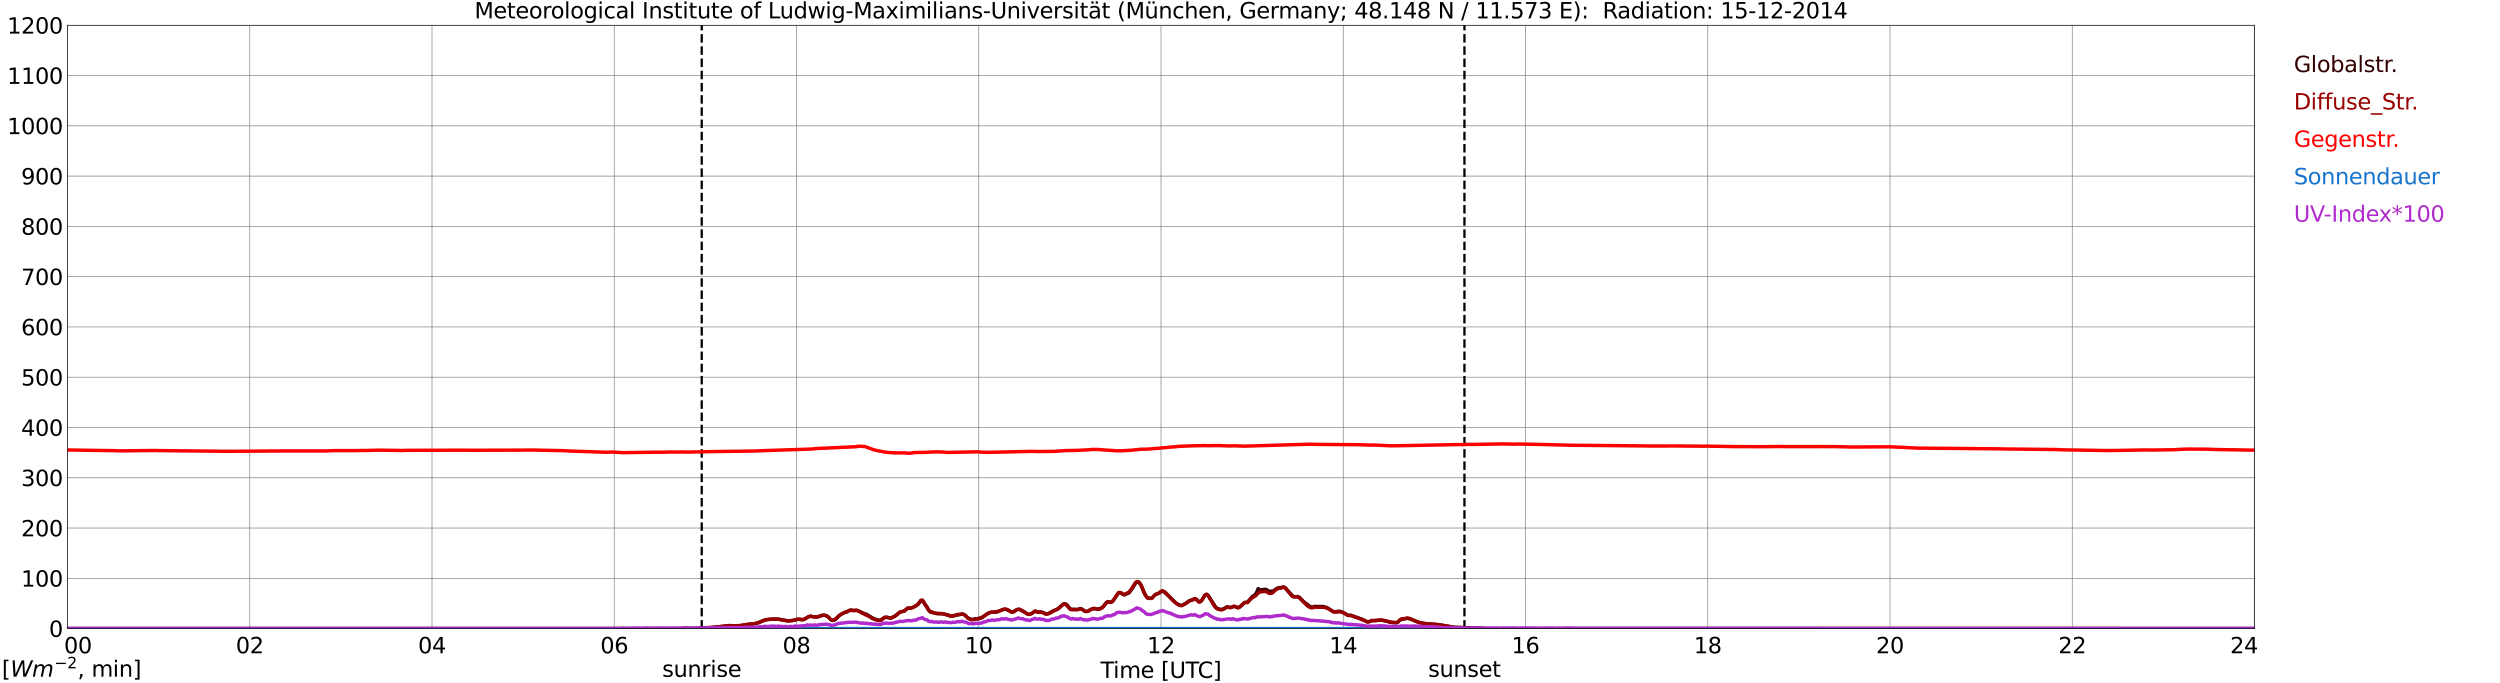 <?xml version="1.0" encoding="utf-8" standalone="no"?>
<!DOCTYPE svg PUBLIC "-//W3C//DTD SVG 1.1//EN"
  "http://www.w3.org/Graphics/SVG/1.1/DTD/svg11.dtd">
<svg xmlns:xlink="http://www.w3.org/1999/xlink" width="1085.4pt" height="296.64pt" viewBox="0 0 1085.4 296.64" xmlns="http://www.w3.org/2000/svg" version="1.1">
 <defs>
  <style type="text/css">*{stroke-linejoin: round; stroke-linecap: butt}</style>
 </defs>
 <g id="figure_1">
  <g id="patch_1">
   <path d="M 0 296.64 
L 1085.4 296.64 
L 1085.4 0 
L 0 0 
z
" style="fill: #ffffff"/>
  </g>
  <g id="axes_1">
   <g id="patch_2">
    <path d="M 29.306 272.909 
L 978.814 272.909 
L 978.814 10.976 
L 29.306 10.976 
z
" style="fill: #ffffff"/>
   </g>
   <g id="patch_3">
    <path d="M 978.814 272.909 
L 978.814 272.909 
L 978.814 10.976 
L 978.814 10.976 
z
" clip-path="url(#pcae08c5e6d)" style="fill: #d3d3d3; opacity: 0.25; stroke: #d3d3d3; stroke-linejoin: miter"/>
   </g>
   <g id="matplotlib.axis_1">
    <g id="xtick_1">
     <g id="line2d_1">
      <path d="M 29.306 272.909 
L 29.306 10.976 
" clip-path="url(#pcae08c5e6d)" style="fill: none; stroke: #808080; stroke-width: 0.3; stroke-linecap: square"/>
     </g>
     <g id="line2d_2"/>
     <g id="text_1">
      <!--    00 -->
      <g transform="translate(18.733 283.627) scale(0.095 -0.095)">
       <defs>
        <path id="DejaVuSans-20" transform="scale(0.016)"/>
        <path id="DejaVuSans-30" d="M 2034 4250 
Q 1547 4250 1301 3770 
Q 1056 3291 1056 2328 
Q 1056 1369 1301 889 
Q 1547 409 2034 409 
Q 2525 409 2770 889 
Q 3016 1369 3016 2328 
Q 3016 3291 2770 3770 
Q 2525 4250 2034 4250 
z
M 2034 4750 
Q 2819 4750 3233 4129 
Q 3647 3509 3647 2328 
Q 3647 1150 3233 529 
Q 2819 -91 2034 -91 
Q 1250 -91 836 529 
Q 422 1150 422 2328 
Q 422 3509 836 4129 
Q 1250 4750 2034 4750 
z
" transform="scale(0.016)"/>
       </defs>
       <use xlink:href="#DejaVuSans-20"/>
       <use xlink:href="#DejaVuSans-20" transform="translate(31.787 0)"/>
       <use xlink:href="#DejaVuSans-20" transform="translate(63.574 0)"/>
       <use xlink:href="#DejaVuSans-30" transform="translate(95.361 0)"/>
       <use xlink:href="#DejaVuSans-30" transform="translate(158.984 0)"/>
      </g>
     </g>
    </g>
    <g id="xtick_2">
     <g id="line2d_3">
      <path d="M 108.431 272.909 
L 108.431 10.976 
" clip-path="url(#pcae08c5e6d)" style="fill: none; stroke: #808080; stroke-width: 0.3; stroke-linecap: square"/>
     </g>
     <g id="line2d_4"/>
     <g id="text_2">
      <!-- 02 -->
      <g transform="translate(102.387 283.627) scale(0.095 -0.095)">
       <defs>
        <path id="DejaVuSans-32" d="M 1228 531 
L 3431 531 
L 3431 0 
L 469 0 
L 469 531 
Q 828 903 1448 1529 
Q 2069 2156 2228 2338 
Q 2531 2678 2651 2914 
Q 2772 3150 2772 3378 
Q 2772 3750 2511 3984 
Q 2250 4219 1831 4219 
Q 1534 4219 1204 4116 
Q 875 4013 500 3803 
L 500 4441 
Q 881 4594 1212 4672 
Q 1544 4750 1819 4750 
Q 2544 4750 2975 4387 
Q 3406 4025 3406 3419 
Q 3406 3131 3298 2873 
Q 3191 2616 2906 2266 
Q 2828 2175 2409 1742 
Q 1991 1309 1228 531 
z
" transform="scale(0.016)"/>
       </defs>
       <use xlink:href="#DejaVuSans-30"/>
       <use xlink:href="#DejaVuSans-32" transform="translate(63.623 0)"/>
      </g>
     </g>
    </g>
    <g id="xtick_3">
     <g id="line2d_5">
      <path d="M 187.557 272.909 
L 187.557 10.976 
" clip-path="url(#pcae08c5e6d)" style="fill: none; stroke: #808080; stroke-width: 0.3; stroke-linecap: square"/>
     </g>
     <g id="line2d_6"/>
     <g id="text_3">
      <!-- 04 -->
      <g transform="translate(181.513 283.627) scale(0.095 -0.095)">
       <defs>
        <path id="DejaVuSans-34" d="M 2419 4116 
L 825 1625 
L 2419 1625 
L 2419 4116 
z
M 2253 4666 
L 3047 4666 
L 3047 1625 
L 3713 1625 
L 3713 1100 
L 3047 1100 
L 3047 0 
L 2419 0 
L 2419 1100 
L 313 1100 
L 313 1709 
L 2253 4666 
z
" transform="scale(0.016)"/>
       </defs>
       <use xlink:href="#DejaVuSans-30"/>
       <use xlink:href="#DejaVuSans-34" transform="translate(63.623 0)"/>
      </g>
     </g>
    </g>
    <g id="xtick_4">
     <g id="line2d_7">
      <path d="M 266.683 272.909 
L 266.683 10.976 
" clip-path="url(#pcae08c5e6d)" style="fill: none; stroke: #808080; stroke-width: 0.3; stroke-linecap: square"/>
     </g>
     <g id="line2d_8"/>
     <g id="text_4">
      <!-- 06 -->
      <g transform="translate(260.638 283.627) scale(0.095 -0.095)">
       <defs>
        <path id="DejaVuSans-36" d="M 2113 2584 
Q 1688 2584 1439 2293 
Q 1191 2003 1191 1497 
Q 1191 994 1439 701 
Q 1688 409 2113 409 
Q 2538 409 2786 701 
Q 3034 994 3034 1497 
Q 3034 2003 2786 2293 
Q 2538 2584 2113 2584 
z
M 3366 4563 
L 3366 3988 
Q 3128 4100 2886 4159 
Q 2644 4219 2406 4219 
Q 1781 4219 1451 3797 
Q 1122 3375 1075 2522 
Q 1259 2794 1537 2939 
Q 1816 3084 2150 3084 
Q 2853 3084 3261 2657 
Q 3669 2231 3669 1497 
Q 3669 778 3244 343 
Q 2819 -91 2113 -91 
Q 1303 -91 875 529 
Q 447 1150 447 2328 
Q 447 3434 972 4092 
Q 1497 4750 2381 4750 
Q 2619 4750 2861 4703 
Q 3103 4656 3366 4563 
z
" transform="scale(0.016)"/>
       </defs>
       <use xlink:href="#DejaVuSans-30"/>
       <use xlink:href="#DejaVuSans-36" transform="translate(63.623 0)"/>
      </g>
     </g>
    </g>
    <g id="xtick_5">
     <g id="line2d_9">
      <path d="M 345.808 272.909 
L 345.808 10.976 
" clip-path="url(#pcae08c5e6d)" style="fill: none; stroke: #808080; stroke-width: 0.3; stroke-linecap: square"/>
     </g>
     <g id="line2d_10"/>
     <g id="text_5">
      <!-- 08 -->
      <g transform="translate(339.764 283.627) scale(0.095 -0.095)">
       <defs>
        <path id="DejaVuSans-38" d="M 2034 2216 
Q 1584 2216 1326 1975 
Q 1069 1734 1069 1313 
Q 1069 891 1326 650 
Q 1584 409 2034 409 
Q 2484 409 2743 651 
Q 3003 894 3003 1313 
Q 3003 1734 2745 1975 
Q 2488 2216 2034 2216 
z
M 1403 2484 
Q 997 2584 770 2862 
Q 544 3141 544 3541 
Q 544 4100 942 4425 
Q 1341 4750 2034 4750 
Q 2731 4750 3128 4425 
Q 3525 4100 3525 3541 
Q 3525 3141 3298 2862 
Q 3072 2584 2669 2484 
Q 3125 2378 3379 2068 
Q 3634 1759 3634 1313 
Q 3634 634 3220 271 
Q 2806 -91 2034 -91 
Q 1263 -91 848 271 
Q 434 634 434 1313 
Q 434 1759 690 2068 
Q 947 2378 1403 2484 
z
M 1172 3481 
Q 1172 3119 1398 2916 
Q 1625 2713 2034 2713 
Q 2441 2713 2670 2916 
Q 2900 3119 2900 3481 
Q 2900 3844 2670 4047 
Q 2441 4250 2034 4250 
Q 1625 4250 1398 4047 
Q 1172 3844 1172 3481 
z
" transform="scale(0.016)"/>
       </defs>
       <use xlink:href="#DejaVuSans-30"/>
       <use xlink:href="#DejaVuSans-38" transform="translate(63.623 0)"/>
      </g>
     </g>
    </g>
    <g id="xtick_6">
     <g id="line2d_11">
      <path d="M 424.934 272.909 
L 424.934 10.976 
" clip-path="url(#pcae08c5e6d)" style="fill: none; stroke: #808080; stroke-width: 0.3; stroke-linecap: square"/>
     </g>
     <g id="line2d_12"/>
     <g id="text_6">
      <!-- 10 -->
      <g transform="translate(418.89 283.627) scale(0.095 -0.095)">
       <defs>
        <path id="DejaVuSans-31" d="M 794 531 
L 1825 531 
L 1825 4091 
L 703 3866 
L 703 4441 
L 1819 4666 
L 2450 4666 
L 2450 531 
L 3481 531 
L 3481 0 
L 794 0 
L 794 531 
z
" transform="scale(0.016)"/>
       </defs>
       <use xlink:href="#DejaVuSans-31"/>
       <use xlink:href="#DejaVuSans-30" transform="translate(63.623 0)"/>
      </g>
     </g>
    </g>
    <g id="xtick_7">
     <g id="line2d_13">
      <path d="M 504.06 272.909 
L 504.06 10.976 
" clip-path="url(#pcae08c5e6d)" style="fill: none; stroke: #808080; stroke-width: 0.3; stroke-linecap: square"/>
     </g>
     <g id="line2d_14"/>
     <g id="text_7">
      <!-- 12 -->
      <g transform="translate(498.015 283.627) scale(0.095 -0.095)">
       <use xlink:href="#DejaVuSans-31"/>
       <use xlink:href="#DejaVuSans-32" transform="translate(63.623 0)"/>
      </g>
     </g>
    </g>
    <g id="xtick_8">
     <g id="line2d_15">
      <path d="M 583.185 272.909 
L 583.185 10.976 
" clip-path="url(#pcae08c5e6d)" style="fill: none; stroke: #808080; stroke-width: 0.3; stroke-linecap: square"/>
     </g>
     <g id="line2d_16"/>
     <g id="text_8">
      <!-- 14 -->
      <g transform="translate(577.141 283.627) scale(0.095 -0.095)">
       <use xlink:href="#DejaVuSans-31"/>
       <use xlink:href="#DejaVuSans-34" transform="translate(63.623 0)"/>
      </g>
     </g>
    </g>
    <g id="xtick_9">
     <g id="line2d_17">
      <path d="M 662.311 272.909 
L 662.311 10.976 
" clip-path="url(#pcae08c5e6d)" style="fill: none; stroke: #808080; stroke-width: 0.3; stroke-linecap: square"/>
     </g>
     <g id="line2d_18"/>
     <g id="text_9">
      <!-- 16 -->
      <g transform="translate(656.267 283.627) scale(0.095 -0.095)">
       <use xlink:href="#DejaVuSans-31"/>
       <use xlink:href="#DejaVuSans-36" transform="translate(63.623 0)"/>
      </g>
     </g>
    </g>
    <g id="xtick_10">
     <g id="line2d_19">
      <path d="M 741.437 272.909 
L 741.437 10.976 
" clip-path="url(#pcae08c5e6d)" style="fill: none; stroke: #808080; stroke-width: 0.3; stroke-linecap: square"/>
     </g>
     <g id="line2d_20"/>
     <g id="text_10">
      <!-- 18 -->
      <g transform="translate(735.392 283.627) scale(0.095 -0.095)">
       <use xlink:href="#DejaVuSans-31"/>
       <use xlink:href="#DejaVuSans-38" transform="translate(63.623 0)"/>
      </g>
     </g>
    </g>
    <g id="xtick_11">
     <g id="line2d_21">
      <path d="M 820.562 272.909 
L 820.562 10.976 
" clip-path="url(#pcae08c5e6d)" style="fill: none; stroke: #808080; stroke-width: 0.3; stroke-linecap: square"/>
     </g>
     <g id="line2d_22"/>
     <g id="text_11">
      <!-- 20 -->
      <g transform="translate(814.518 283.627) scale(0.095 -0.095)">
       <use xlink:href="#DejaVuSans-32"/>
       <use xlink:href="#DejaVuSans-30" transform="translate(63.623 0)"/>
      </g>
     </g>
    </g>
    <g id="xtick_12">
     <g id="line2d_23">
      <path d="M 899.688 272.909 
L 899.688 10.976 
" clip-path="url(#pcae08c5e6d)" style="fill: none; stroke: #808080; stroke-width: 0.3; stroke-linecap: square"/>
     </g>
     <g id="line2d_24"/>
     <g id="text_12">
      <!-- 22 -->
      <g transform="translate(893.644 283.627) scale(0.095 -0.095)">
       <use xlink:href="#DejaVuSans-32"/>
       <use xlink:href="#DejaVuSans-32" transform="translate(63.623 0)"/>
      </g>
     </g>
    </g>
    <g id="xtick_13">
     <g id="line2d_25">
      <path d="M 978.814 272.909 
L 978.814 10.976 
" clip-path="url(#pcae08c5e6d)" style="fill: none; stroke: #808080; stroke-width: 0.3; stroke-linecap: square"/>
     </g>
     <g id="line2d_26"/>
     <g id="text_13">
      <!-- 24    -->
      <g transform="translate(968.241 283.627) scale(0.095 -0.095)">
       <use xlink:href="#DejaVuSans-32"/>
       <use xlink:href="#DejaVuSans-34" transform="translate(63.623 0)"/>
       <use xlink:href="#DejaVuSans-20" transform="translate(127.246 0)"/>
       <use xlink:href="#DejaVuSans-20" transform="translate(159.033 0)"/>
       <use xlink:href="#DejaVuSans-20" transform="translate(190.82 0)"/>
      </g>
     </g>
    </g>
    <g id="text_14">
     <!-- Time [UTC] -->
     <g transform="translate(477.806 294.322) scale(0.095 -0.095)">
      <defs>
       <path id="DejaVuSans-54" d="M -19 4666 
L 3928 4666 
L 3928 4134 
L 2272 4134 
L 2272 0 
L 1638 0 
L 1638 4134 
L -19 4134 
L -19 4666 
z
" transform="scale(0.016)"/>
       <path id="DejaVuSans-69" d="M 603 3500 
L 1178 3500 
L 1178 0 
L 603 0 
L 603 3500 
z
M 603 4863 
L 1178 4863 
L 1178 4134 
L 603 4134 
L 603 4863 
z
" transform="scale(0.016)"/>
       <path id="DejaVuSans-6d" d="M 3328 2828 
Q 3544 3216 3844 3400 
Q 4144 3584 4550 3584 
Q 5097 3584 5394 3201 
Q 5691 2819 5691 2113 
L 5691 0 
L 5113 0 
L 5113 2094 
Q 5113 2597 4934 2840 
Q 4756 3084 4391 3084 
Q 3944 3084 3684 2787 
Q 3425 2491 3425 1978 
L 3425 0 
L 2847 0 
L 2847 2094 
Q 2847 2600 2669 2842 
Q 2491 3084 2119 3084 
Q 1678 3084 1418 2786 
Q 1159 2488 1159 1978 
L 1159 0 
L 581 0 
L 581 3500 
L 1159 3500 
L 1159 2956 
Q 1356 3278 1631 3431 
Q 1906 3584 2284 3584 
Q 2666 3584 2933 3390 
Q 3200 3197 3328 2828 
z
" transform="scale(0.016)"/>
       <path id="DejaVuSans-65" d="M 3597 1894 
L 3597 1613 
L 953 1613 
Q 991 1019 1311 708 
Q 1631 397 2203 397 
Q 2534 397 2845 478 
Q 3156 559 3463 722 
L 3463 178 
Q 3153 47 2828 -22 
Q 2503 -91 2169 -91 
Q 1331 -91 842 396 
Q 353 884 353 1716 
Q 353 2575 817 3079 
Q 1281 3584 2069 3584 
Q 2775 3584 3186 3129 
Q 3597 2675 3597 1894 
z
M 3022 2063 
Q 3016 2534 2758 2815 
Q 2500 3097 2075 3097 
Q 1594 3097 1305 2825 
Q 1016 2553 972 2059 
L 3022 2063 
z
" transform="scale(0.016)"/>
       <path id="DejaVuSans-5b" d="M 550 4863 
L 1875 4863 
L 1875 4416 
L 1125 4416 
L 1125 -397 
L 1875 -397 
L 1875 -844 
L 550 -844 
L 550 4863 
z
" transform="scale(0.016)"/>
       <path id="DejaVuSans-55" d="M 556 4666 
L 1191 4666 
L 1191 1831 
Q 1191 1081 1462 751 
Q 1734 422 2344 422 
Q 2950 422 3222 751 
Q 3494 1081 3494 1831 
L 3494 4666 
L 4128 4666 
L 4128 1753 
Q 4128 841 3676 375 
Q 3225 -91 2344 -91 
Q 1459 -91 1007 375 
Q 556 841 556 1753 
L 556 4666 
z
" transform="scale(0.016)"/>
       <path id="DejaVuSans-43" d="M 4122 4306 
L 4122 3641 
Q 3803 3938 3442 4084 
Q 3081 4231 2675 4231 
Q 1875 4231 1450 3742 
Q 1025 3253 1025 2328 
Q 1025 1406 1450 917 
Q 1875 428 2675 428 
Q 3081 428 3442 575 
Q 3803 722 4122 1019 
L 4122 359 
Q 3791 134 3420 21 
Q 3050 -91 2638 -91 
Q 1578 -91 968 557 
Q 359 1206 359 2328 
Q 359 3453 968 4101 
Q 1578 4750 2638 4750 
Q 3056 4750 3426 4639 
Q 3797 4528 4122 4306 
z
" transform="scale(0.016)"/>
       <path id="DejaVuSans-5d" d="M 1947 4863 
L 1947 -844 
L 622 -844 
L 622 -397 
L 1369 -397 
L 1369 4416 
L 622 4416 
L 622 4863 
L 1947 4863 
z
" transform="scale(0.016)"/>
      </defs>
      <use xlink:href="#DejaVuSans-54"/>
      <use xlink:href="#DejaVuSans-69" transform="translate(57.959 0)"/>
      <use xlink:href="#DejaVuSans-6d" transform="translate(85.742 0)"/>
      <use xlink:href="#DejaVuSans-65" transform="translate(183.154 0)"/>
      <use xlink:href="#DejaVuSans-20" transform="translate(244.678 0)"/>
      <use xlink:href="#DejaVuSans-5b" transform="translate(276.465 0)"/>
      <use xlink:href="#DejaVuSans-55" transform="translate(315.479 0)"/>
      <use xlink:href="#DejaVuSans-54" transform="translate(388.672 0)"/>
      <use xlink:href="#DejaVuSans-43" transform="translate(443.881 0)"/>
      <use xlink:href="#DejaVuSans-5d" transform="translate(513.705 0)"/>
     </g>
    </g>
   </g>
   <g id="matplotlib.axis_2">
    <g id="ytick_1">
     <g id="line2d_27">
      <path d="M 29.306 272.909 
L 978.814 272.909 
" clip-path="url(#pcae08c5e6d)" style="fill: none; stroke: #808080; stroke-width: 0.3; stroke-linecap: square"/>
     </g>
     <g id="line2d_28"/>
     <g id="text_15">
      <!-- 0 -->
      <g transform="translate(21.261 276.518) scale(0.095 -0.095)">
       <use xlink:href="#DejaVuSans-30"/>
      </g>
     </g>
    </g>
    <g id="ytick_2">
     <g id="line2d_29">
      <path d="M 29.306 251.081 
L 978.814 251.081 
" clip-path="url(#pcae08c5e6d)" style="fill: none; stroke: #808080; stroke-width: 0.3; stroke-linecap: square"/>
     </g>
     <g id="line2d_30"/>
     <g id="text_16">
      <!-- 100 -->
      <g transform="translate(9.173 254.69) scale(0.095 -0.095)">
       <use xlink:href="#DejaVuSans-31"/>
       <use xlink:href="#DejaVuSans-30" transform="translate(63.623 0)"/>
       <use xlink:href="#DejaVuSans-30" transform="translate(127.246 0)"/>
      </g>
     </g>
    </g>
    <g id="ytick_3">
     <g id="line2d_31">
      <path d="M 29.306 229.253 
L 978.814 229.253 
" clip-path="url(#pcae08c5e6d)" style="fill: none; stroke: #808080; stroke-width: 0.3; stroke-linecap: square"/>
     </g>
     <g id="line2d_32"/>
     <g id="text_17">
      <!-- 200 -->
      <g transform="translate(9.173 232.863) scale(0.095 -0.095)">
       <use xlink:href="#DejaVuSans-32"/>
       <use xlink:href="#DejaVuSans-30" transform="translate(63.623 0)"/>
       <use xlink:href="#DejaVuSans-30" transform="translate(127.246 0)"/>
      </g>
     </g>
    </g>
    <g id="ytick_4">
     <g id="line2d_33">
      <path d="M 29.306 207.426 
L 978.814 207.426 
" clip-path="url(#pcae08c5e6d)" style="fill: none; stroke: #808080; stroke-width: 0.3; stroke-linecap: square"/>
     </g>
     <g id="line2d_34"/>
     <g id="text_18">
      <!-- 300 -->
      <g transform="translate(9.173 211.035) scale(0.095 -0.095)">
       <defs>
        <path id="DejaVuSans-33" d="M 2597 2516 
Q 3050 2419 3304 2112 
Q 3559 1806 3559 1356 
Q 3559 666 3084 287 
Q 2609 -91 1734 -91 
Q 1441 -91 1130 -33 
Q 819 25 488 141 
L 488 750 
Q 750 597 1062 519 
Q 1375 441 1716 441 
Q 2309 441 2620 675 
Q 2931 909 2931 1356 
Q 2931 1769 2642 2001 
Q 2353 2234 1838 2234 
L 1294 2234 
L 1294 2753 
L 1863 2753 
Q 2328 2753 2575 2939 
Q 2822 3125 2822 3475 
Q 2822 3834 2567 4026 
Q 2313 4219 1838 4219 
Q 1578 4219 1281 4162 
Q 984 4106 628 3988 
L 628 4550 
Q 988 4650 1302 4700 
Q 1616 4750 1894 4750 
Q 2613 4750 3031 4423 
Q 3450 4097 3450 3541 
Q 3450 3153 3228 2886 
Q 3006 2619 2597 2516 
z
" transform="scale(0.016)"/>
       </defs>
       <use xlink:href="#DejaVuSans-33"/>
       <use xlink:href="#DejaVuSans-30" transform="translate(63.623 0)"/>
       <use xlink:href="#DejaVuSans-30" transform="translate(127.246 0)"/>
      </g>
     </g>
    </g>
    <g id="ytick_5">
     <g id="line2d_35">
      <path d="M 29.306 185.598 
L 978.814 185.598 
" clip-path="url(#pcae08c5e6d)" style="fill: none; stroke: #808080; stroke-width: 0.3; stroke-linecap: square"/>
     </g>
     <g id="line2d_36"/>
     <g id="text_19">
      <!-- 400 -->
      <g transform="translate(9.173 189.207) scale(0.095 -0.095)">
       <use xlink:href="#DejaVuSans-34"/>
       <use xlink:href="#DejaVuSans-30" transform="translate(63.623 0)"/>
       <use xlink:href="#DejaVuSans-30" transform="translate(127.246 0)"/>
      </g>
     </g>
    </g>
    <g id="ytick_6">
     <g id="line2d_37">
      <path d="M 29.306 163.77 
L 978.814 163.77 
" clip-path="url(#pcae08c5e6d)" style="fill: none; stroke: #808080; stroke-width: 0.3; stroke-linecap: square"/>
     </g>
     <g id="line2d_38"/>
     <g id="text_20">
      <!-- 500 -->
      <g transform="translate(9.173 167.379) scale(0.095 -0.095)">
       <defs>
        <path id="DejaVuSans-35" d="M 691 4666 
L 3169 4666 
L 3169 4134 
L 1269 4134 
L 1269 2991 
Q 1406 3038 1543 3061 
Q 1681 3084 1819 3084 
Q 2600 3084 3056 2656 
Q 3513 2228 3513 1497 
Q 3513 744 3044 326 
Q 2575 -91 1722 -91 
Q 1428 -91 1123 -41 
Q 819 9 494 109 
L 494 744 
Q 775 591 1075 516 
Q 1375 441 1709 441 
Q 2250 441 2565 725 
Q 2881 1009 2881 1497 
Q 2881 1984 2565 2268 
Q 2250 2553 1709 2553 
Q 1456 2553 1204 2497 
Q 953 2441 691 2322 
L 691 4666 
z
" transform="scale(0.016)"/>
       </defs>
       <use xlink:href="#DejaVuSans-35"/>
       <use xlink:href="#DejaVuSans-30" transform="translate(63.623 0)"/>
       <use xlink:href="#DejaVuSans-30" transform="translate(127.246 0)"/>
      </g>
     </g>
    </g>
    <g id="ytick_7">
     <g id="line2d_39">
      <path d="M 29.306 141.942 
L 978.814 141.942 
" clip-path="url(#pcae08c5e6d)" style="fill: none; stroke: #808080; stroke-width: 0.3; stroke-linecap: square"/>
     </g>
     <g id="line2d_40"/>
     <g id="text_21">
      <!-- 600 -->
      <g transform="translate(9.173 145.551) scale(0.095 -0.095)">
       <use xlink:href="#DejaVuSans-36"/>
       <use xlink:href="#DejaVuSans-30" transform="translate(63.623 0)"/>
       <use xlink:href="#DejaVuSans-30" transform="translate(127.246 0)"/>
      </g>
     </g>
    </g>
    <g id="ytick_8">
     <g id="line2d_41">
      <path d="M 29.306 120.114 
L 978.814 120.114 
" clip-path="url(#pcae08c5e6d)" style="fill: none; stroke: #808080; stroke-width: 0.3; stroke-linecap: square"/>
     </g>
     <g id="line2d_42"/>
     <g id="text_22">
      <!-- 700 -->
      <g transform="translate(9.173 123.724) scale(0.095 -0.095)">
       <defs>
        <path id="DejaVuSans-37" d="M 525 4666 
L 3525 4666 
L 3525 4397 
L 1831 0 
L 1172 0 
L 2766 4134 
L 525 4134 
L 525 4666 
z
" transform="scale(0.016)"/>
       </defs>
       <use xlink:href="#DejaVuSans-37"/>
       <use xlink:href="#DejaVuSans-30" transform="translate(63.623 0)"/>
       <use xlink:href="#DejaVuSans-30" transform="translate(127.246 0)"/>
      </g>
     </g>
    </g>
    <g id="ytick_9">
     <g id="line2d_43">
      <path d="M 29.306 98.287 
L 978.814 98.287 
" clip-path="url(#pcae08c5e6d)" style="fill: none; stroke: #808080; stroke-width: 0.3; stroke-linecap: square"/>
     </g>
     <g id="line2d_44"/>
     <g id="text_23">
      <!-- 800 -->
      <g transform="translate(9.173 101.896) scale(0.095 -0.095)">
       <use xlink:href="#DejaVuSans-38"/>
       <use xlink:href="#DejaVuSans-30" transform="translate(63.623 0)"/>
       <use xlink:href="#DejaVuSans-30" transform="translate(127.246 0)"/>
      </g>
     </g>
    </g>
    <g id="ytick_10">
     <g id="line2d_45">
      <path d="M 29.306 76.459 
L 978.814 76.459 
" clip-path="url(#pcae08c5e6d)" style="fill: none; stroke: #808080; stroke-width: 0.3; stroke-linecap: square"/>
     </g>
     <g id="line2d_46"/>
     <g id="text_24">
      <!-- 900 -->
      <g transform="translate(9.173 80.068) scale(0.095 -0.095)">
       <defs>
        <path id="DejaVuSans-39" d="M 703 97 
L 703 672 
Q 941 559 1184 500 
Q 1428 441 1663 441 
Q 2288 441 2617 861 
Q 2947 1281 2994 2138 
Q 2813 1869 2534 1725 
Q 2256 1581 1919 1581 
Q 1219 1581 811 2004 
Q 403 2428 403 3163 
Q 403 3881 828 4315 
Q 1253 4750 1959 4750 
Q 2769 4750 3195 4129 
Q 3622 3509 3622 2328 
Q 3622 1225 3098 567 
Q 2575 -91 1691 -91 
Q 1453 -91 1209 -44 
Q 966 3 703 97 
z
M 1959 2075 
Q 2384 2075 2632 2365 
Q 2881 2656 2881 3163 
Q 2881 3666 2632 3958 
Q 2384 4250 1959 4250 
Q 1534 4250 1286 3958 
Q 1038 3666 1038 3163 
Q 1038 2656 1286 2365 
Q 1534 2075 1959 2075 
z
" transform="scale(0.016)"/>
       </defs>
       <use xlink:href="#DejaVuSans-39"/>
       <use xlink:href="#DejaVuSans-30" transform="translate(63.623 0)"/>
       <use xlink:href="#DejaVuSans-30" transform="translate(127.246 0)"/>
      </g>
     </g>
    </g>
    <g id="ytick_11">
     <g id="line2d_47">
      <path d="M 29.306 54.631 
L 978.814 54.631 
" clip-path="url(#pcae08c5e6d)" style="fill: none; stroke: #808080; stroke-width: 0.3; stroke-linecap: square"/>
     </g>
     <g id="line2d_48"/>
     <g id="text_25">
      <!-- 1000 -->
      <g transform="translate(3.128 58.24) scale(0.095 -0.095)">
       <use xlink:href="#DejaVuSans-31"/>
       <use xlink:href="#DejaVuSans-30" transform="translate(63.623 0)"/>
       <use xlink:href="#DejaVuSans-30" transform="translate(127.246 0)"/>
       <use xlink:href="#DejaVuSans-30" transform="translate(190.869 0)"/>
      </g>
     </g>
    </g>
    <g id="ytick_12">
     <g id="line2d_49">
      <path d="M 29.306 32.803 
L 978.814 32.803 
" clip-path="url(#pcae08c5e6d)" style="fill: none; stroke: #808080; stroke-width: 0.3; stroke-linecap: square"/>
     </g>
     <g id="line2d_50"/>
     <g id="text_26">
      <!-- 1100 -->
      <g transform="translate(3.128 36.413) scale(0.095 -0.095)">
       <use xlink:href="#DejaVuSans-31"/>
       <use xlink:href="#DejaVuSans-31" transform="translate(63.623 0)"/>
       <use xlink:href="#DejaVuSans-30" transform="translate(127.246 0)"/>
       <use xlink:href="#DejaVuSans-30" transform="translate(190.869 0)"/>
      </g>
     </g>
    </g>
    <g id="ytick_13">
     <g id="line2d_51">
      <path d="M 29.306 10.976 
L 978.814 10.976 
" clip-path="url(#pcae08c5e6d)" style="fill: none; stroke: #808080; stroke-width: 0.3; stroke-linecap: square"/>
     </g>
     <g id="line2d_52"/>
     <g id="text_27">
      <!-- 1200 -->
      <g transform="translate(3.128 14.585) scale(0.095 -0.095)">
       <use xlink:href="#DejaVuSans-31"/>
       <use xlink:href="#DejaVuSans-32" transform="translate(63.623 0)"/>
       <use xlink:href="#DejaVuSans-30" transform="translate(127.246 0)"/>
       <use xlink:href="#DejaVuSans-30" transform="translate(190.869 0)"/>
      </g>
     </g>
    </g>
   </g>
   <g id="line2d_53">
    <path d="M 304.663 272.909 
L 304.663 10.976 
" clip-path="url(#pcae08c5e6d)" style="fill: none; stroke-dasharray: 3.7,1.6; stroke-dashoffset: 0; stroke: #000000"/>
   </g>
   <g id="line2d_54">
    <path d="M 635.804 272.909 
L 635.804 10.976 
" clip-path="url(#pcae08c5e6d)" style="fill: none; stroke-dasharray: 3.7,1.6; stroke-dashoffset: 0; stroke: #000000"/>
   </g>
   <g id="line2d_55">
    <path d="M 29.306 272.909 
L 296.355 272.909 
L 297.014 272.73 
L 300.971 272.878 
L 302.949 272.76 
L 304.267 272.671 
L 305.586 272.64 
L 308.224 272.553 
L 310.202 272.374 
L 313.499 271.99 
L 315.477 271.811 
L 317.455 271.724 
L 321.411 271.634 
L 324.049 271.191 
L 324.708 271.071 
L 326.027 270.984 
L 328.005 270.715 
L 329.324 270.361 
L 331.302 269.501 
L 331.961 269.176 
L 333.94 268.91 
L 335.258 268.82 
L 336.577 268.79 
L 337.896 268.851 
L 339.215 269.058 
L 341.852 269.532 
L 343.83 269.443 
L 345.149 269.176 
L 345.808 268.938 
L 346.468 268.82 
L 347.127 268.851 
L 348.446 269.087 
L 349.105 268.91 
L 350.424 268.139 
L 351.083 267.755 
L 351.743 267.607 
L 354.38 267.902 
L 355.04 267.814 
L 357.018 267.133 
L 357.677 267.103 
L 358.337 267.192 
L 358.996 267.458 
L 359.655 267.902 
L 360.315 268.613 
L 360.974 269.146 
L 361.634 269.384 
L 362.293 269.176 
L 362.952 268.762 
L 364.271 267.341 
L 365.59 266.452 
L 366.909 265.83 
L 367.568 265.682 
L 368.887 264.97 
L 369.546 264.852 
L 370.865 265.118 
L 371.524 264.97 
L 372.184 265.001 
L 375.481 266.511 
L 376.14 266.688 
L 379.437 268.644 
L 381.415 269.235 
L 382.074 269.294 
L 382.734 268.969 
L 384.053 268.022 
L 384.712 267.932 
L 386.69 268.316 
L 387.349 268.08 
L 388.668 267.369 
L 390.646 265.799 
L 391.306 265.564 
L 392.624 265.295 
L 393.943 264.112 
L 394.603 263.964 
L 395.262 264.053 
L 396.581 263.639 
L 397.899 262.896 
L 398.559 262.423 
L 399.878 260.735 
L 400.537 260.705 
L 403.175 264.911 
L 403.834 265.682 
L 405.812 266.214 
L 407.131 266.452 
L 408.45 266.422 
L 409.109 266.391 
L 411.746 267.133 
L 412.406 267.428 
L 413.725 267.458 
L 415.043 267.133 
L 417.681 266.598 
L 418.34 266.688 
L 419 267.074 
L 420.318 268.347 
L 421.637 268.879 
L 422.297 268.938 
L 423.615 268.613 
L 424.275 268.672 
L 424.934 268.436 
L 425.593 268.347 
L 426.912 267.725 
L 428.231 266.747 
L 428.89 266.304 
L 430.209 265.83 
L 432.187 265.741 
L 432.847 265.682 
L 435.484 264.614 
L 436.144 264.527 
L 436.803 264.555 
L 438.122 265.118 
L 438.781 265.564 
L 439.44 265.71 
L 440.1 265.623 
L 441.419 264.734 
L 442.078 264.527 
L 442.737 264.586 
L 444.056 265.295 
L 446.034 266.57 
L 446.694 266.747 
L 447.353 266.598 
L 448.012 266.304 
L 449.331 265.326 
L 449.991 265.474 
L 450.65 265.769 
L 451.969 265.651 
L 453.287 266.125 
L 453.947 266.511 
L 454.606 266.481 
L 455.266 266.332 
L 456.584 265.623 
L 457.244 265.177 
L 459.222 264.379 
L 460.541 263.193 
L 461.859 262.098 
L 462.519 262.156 
L 463.178 262.543 
L 464.497 264.171 
L 465.156 264.527 
L 466.475 264.527 
L 467.794 264.586 
L 469.113 264.23 
L 469.772 264.466 
L 471.091 265.415 
L 471.75 265.503 
L 472.409 265.356 
L 473.069 264.881 
L 474.388 264.289 
L 475.047 264.141 
L 476.366 264.437 
L 477.025 264.379 
L 477.685 264.171 
L 478.344 263.846 
L 479.003 263.342 
L 480.322 261.593 
L 480.981 261.209 
L 482.3 261.506 
L 482.96 261.15 
L 483.619 260.321 
L 484.938 258.306 
L 485.597 257.418 
L 486.256 257.269 
L 486.916 257.597 
L 487.575 258.129 
L 488.235 258.278 
L 488.894 257.922 
L 489.553 257.714 
L 490.213 257.389 
L 491.532 255.551 
L 492.85 253.419 
L 493.51 252.768 
L 494.169 252.738 
L 494.828 253.183 
L 495.488 254.248 
L 496.807 257.389 
L 497.466 258.631 
L 498.125 259.522 
L 498.785 259.699 
L 500.103 259.699 
L 501.422 258.247 
L 502.082 257.922 
L 502.741 257.743 
L 503.4 257.448 
L 504.06 256.916 
L 504.719 256.647 
L 505.379 256.944 
L 507.357 258.751 
L 510.654 261.89 
L 511.972 262.661 
L 512.632 262.837 
L 513.291 262.75 
L 514.61 262.067 
L 516.588 260.677 
L 517.907 260.349 
L 518.566 259.906 
L 519.226 260.054 
L 520.544 261.268 
L 521.204 261.179 
L 521.863 260.469 
L 523.182 258.337 
L 523.841 258.04 
L 524.501 258.513 
L 527.797 263.577 
L 528.457 264.171 
L 529.776 264.555 
L 530.435 264.586 
L 531.754 264.082 
L 532.413 263.608 
L 533.073 263.46 
L 533.732 263.667 
L 534.391 263.726 
L 535.71 263.283 
L 536.369 263.37 
L 537.029 263.726 
L 537.688 263.785 
L 538.348 263.401 
L 540.326 261.593 
L 541.644 261.386 
L 543.623 259.077 
L 544.941 258.158 
L 545.601 257.151 
L 546.26 255.551 
L 546.919 256.056 
L 548.238 256.056 
L 548.898 255.879 
L 549.557 255.879 
L 551.535 256.916 
L 552.195 256.619 
L 552.854 256.56 
L 554.173 255.551 
L 554.832 255.257 
L 555.491 255.108 
L 556.151 255.078 
L 556.81 254.901 
L 557.47 254.842 
L 558.129 255.257 
L 559.448 256.826 
L 561.426 258.959 
L 562.085 259.046 
L 563.404 259.018 
L 564.063 259.284 
L 566.042 261.24 
L 568.679 263.283 
L 569.338 263.518 
L 569.998 263.549 
L 570.657 263.283 
L 571.976 263.311 
L 573.295 263.342 
L 574.613 263.342 
L 575.932 263.726 
L 577.251 264.496 
L 578.57 265.385 
L 579.229 265.592 
L 579.889 265.592 
L 581.207 265.385 
L 581.867 265.415 
L 583.185 265.917 
L 585.164 267.074 
L 585.823 267.162 
L 586.482 267.103 
L 589.12 268.109 
L 591.098 268.731 
L 593.736 270.006 
L 594.395 269.888 
L 595.714 269.384 
L 597.032 269.412 
L 599.67 269.235 
L 602.307 269.798 
L 603.626 270.183 
L 604.945 270.331 
L 606.264 270.42 
L 606.923 270.124 
L 607.582 269.443 
L 608.242 268.938 
L 610.22 268.585 
L 610.879 268.465 
L 612.198 268.672 
L 614.836 269.768 
L 616.814 270.449 
L 620.111 270.864 
L 621.429 270.953 
L 623.408 271.043 
L 624.067 271.191 
L 625.386 271.337 
L 631.32 272.346 
L 646.486 272.909 
L 978.154 272.909 
L 978.154 272.909 
" clip-path="url(#pcae08c5e6d)" style="fill: none; stroke: #330000; stroke-width: 1.5; stroke-linecap: square"/>
   </g>
   <g id="line2d_56">
    <path d="M 29.306 272.909 
L 296.355 272.909 
L 297.014 272.734 
L 298.333 272.817 
L 300.311 272.861 
L 302.949 272.817 
L 304.267 272.693 
L 305.586 272.608 
L 312.18 272.103 
L 313.499 271.937 
L 316.796 271.558 
L 318.114 271.684 
L 321.411 271.601 
L 323.39 271.265 
L 324.708 271.056 
L 327.346 270.802 
L 328.005 270.719 
L 329.324 270.3 
L 330.643 269.711 
L 332.621 269.041 
L 333.94 268.873 
L 336.577 268.788 
L 338.555 268.873 
L 339.215 269.082 
L 341.193 269.419 
L 341.852 269.587 
L 343.171 269.501 
L 344.49 269.333 
L 345.808 268.956 
L 347.127 268.873 
L 347.787 269.041 
L 349.105 268.873 
L 350.424 268.118 
L 351.083 267.738 
L 351.743 267.487 
L 353.721 267.906 
L 354.38 267.906 
L 355.699 267.613 
L 356.359 267.319 
L 357.677 267.109 
L 358.337 267.192 
L 358.996 267.445 
L 359.655 267.95 
L 360.315 268.663 
L 360.974 269.209 
L 361.634 269.375 
L 362.293 269.124 
L 364.93 266.773 
L 366.909 265.808 
L 367.568 265.64 
L 368.887 265.009 
L 370.206 265.009 
L 370.865 265.094 
L 371.524 264.968 
L 372.184 265.053 
L 373.502 265.682 
L 374.162 266.144 
L 374.821 266.395 
L 376.14 267.109 
L 376.799 267.36 
L 378.777 268.537 
L 380.096 269.082 
L 382.074 269.501 
L 382.734 269.165 
L 383.393 268.537 
L 384.053 268.159 
L 384.712 268.032 
L 385.371 268.118 
L 386.031 268.327 
L 386.69 268.41 
L 388.009 267.823 
L 388.668 267.487 
L 390.646 265.767 
L 392.624 265.304 
L 393.943 264.086 
L 394.603 264.003 
L 395.262 264.086 
L 396.581 263.584 
L 397.899 262.785 
L 398.559 262.239 
L 399.878 260.561 
L 400.537 260.602 
L 401.856 262.661 
L 402.515 263.584 
L 403.175 264.843 
L 403.834 265.472 
L 405.153 265.891 
L 406.471 266.269 
L 407.79 266.354 
L 409.768 266.563 
L 411.087 266.9 
L 411.746 267.068 
L 412.406 267.36 
L 413.065 267.404 
L 414.384 267.192 
L 415.703 266.814 
L 417.681 266.646 
L 418.34 266.732 
L 419 267.192 
L 420.318 268.495 
L 421.637 269.041 
L 422.297 269.041 
L 424.275 268.746 
L 424.934 268.663 
L 426.253 268.201 
L 427.572 267.277 
L 428.231 266.732 
L 429.55 266.059 
L 430.209 265.808 
L 432.847 265.599 
L 436.144 264.422 
L 436.803 264.507 
L 437.462 264.717 
L 438.781 265.555 
L 439.44 265.767 
L 440.1 265.555 
L 441.419 264.717 
L 442.078 264.549 
L 442.737 264.59 
L 444.716 265.723 
L 446.034 266.522 
L 446.694 266.732 
L 447.353 266.605 
L 448.012 266.354 
L 448.672 265.767 
L 449.331 265.345 
L 450.65 265.85 
L 451.969 265.723 
L 453.287 266.227 
L 453.947 266.605 
L 454.606 266.605 
L 455.266 266.437 
L 455.925 266.144 
L 457.903 265.009 
L 458.563 264.8 
L 459.881 263.962 
L 461.2 262.744 
L 461.859 262.325 
L 462.519 262.407 
L 463.178 262.87 
L 464.497 264.422 
L 465.156 264.717 
L 467.794 264.717 
L 469.113 264.298 
L 469.772 264.59 
L 471.091 265.389 
L 471.75 265.431 
L 472.409 265.304 
L 473.728 264.549 
L 475.047 264.213 
L 475.706 264.298 
L 476.366 264.549 
L 477.025 264.549 
L 477.685 264.339 
L 478.344 264.003 
L 479.003 263.416 
L 480.322 261.735 
L 480.981 261.233 
L 482.3 261.526 
L 482.96 261.107 
L 483.619 260.266 
L 485.597 257.328 
L 486.256 257.245 
L 486.916 257.455 
L 487.575 257.959 
L 488.235 258.127 
L 488.894 257.664 
L 489.553 257.413 
L 490.213 257.036 
L 491.532 255.272 
L 492.85 253.131 
L 493.51 252.502 
L 494.169 252.502 
L 494.828 253.131 
L 495.488 254.264 
L 496.807 257.496 
L 497.466 258.714 
L 498.125 259.596 
L 498.785 259.806 
L 500.103 259.764 
L 501.422 258.295 
L 503.4 257.328 
L 504.06 256.741 
L 504.719 256.49 
L 505.379 256.782 
L 506.038 257.287 
L 509.335 260.812 
L 510.654 261.947 
L 511.972 262.744 
L 512.632 262.953 
L 513.291 262.912 
L 515.269 261.735 
L 515.929 261.148 
L 516.588 260.856 
L 517.907 260.434 
L 518.566 259.932 
L 519.226 260.142 
L 520.544 261.401 
L 521.204 261.233 
L 521.863 260.519 
L 523.182 258.337 
L 523.841 258 
L 524.501 258.505 
L 527.138 262.995 
L 527.797 263.794 
L 528.457 264.339 
L 529.116 264.59 
L 530.435 264.8 
L 531.754 264.213 
L 532.413 263.708 
L 533.073 263.54 
L 533.732 263.794 
L 534.391 263.794 
L 535.71 263.163 
L 536.369 263.372 
L 537.029 263.752 
L 537.688 263.876 
L 538.348 263.499 
L 540.326 261.652 
L 541.644 261.611 
L 542.963 260.098 
L 544.282 259.133 
L 544.941 258.882 
L 546.26 257.455 
L 546.919 257.036 
L 548.238 256.868 
L 548.898 256.782 
L 549.557 256.824 
L 550.216 257.119 
L 550.876 257.538 
L 551.535 257.664 
L 552.195 257.538 
L 552.854 257.077 
L 553.513 256.405 
L 554.173 255.901 
L 554.832 255.567 
L 557.47 254.977 
L 558.129 255.44 
L 560.766 258.629 
L 561.426 259.092 
L 562.085 259.175 
L 563.404 259.133 
L 564.063 259.511 
L 567.36 262.785 
L 568.02 263.372 
L 569.338 263.918 
L 569.998 263.876 
L 570.657 263.625 
L 571.317 263.584 
L 572.635 263.667 
L 574.613 263.667 
L 575.932 263.962 
L 576.592 264.213 
L 579.229 265.767 
L 581.867 265.599 
L 582.526 265.767 
L 583.845 266.354 
L 585.164 267.192 
L 585.823 267.277 
L 586.482 267.192 
L 587.801 267.696 
L 588.46 267.95 
L 589.12 268.074 
L 593.736 270.047 
L 594.395 269.964 
L 595.714 269.46 
L 596.373 269.501 
L 599.67 269.165 
L 600.989 269.375 
L 604.286 270.174 
L 605.604 270.215 
L 606.264 270.3 
L 606.923 270.006 
L 607.582 269.292 
L 608.242 268.829 
L 608.901 268.663 
L 610.22 268.495 
L 610.879 268.327 
L 611.539 268.369 
L 614.176 269.46 
L 616.154 270.3 
L 618.792 270.802 
L 620.111 270.888 
L 624.726 271.224 
L 631.32 272.357 
L 631.98 272.44 
L 633.298 272.44 
L 635.936 272.525 
L 639.233 272.649 
L 641.87 272.734 
L 645.827 272.909 
L 978.154 272.909 
L 978.154 272.909 
" clip-path="url(#pcae08c5e6d)" style="fill: none; stroke: #990000; stroke-width: 1.5; stroke-linecap: square"/>
   </g>
   <g id="line2d_57">
    <path d="M 29.306 195.368 
L 31.284 195.392 
L 49.747 195.665 
L 51.725 195.748 
L 53.043 195.732 
L 67.55 195.584 
L 68.869 195.632 
L 96.563 195.916 
L 99.86 195.916 
L 106.453 195.896 
L 109.091 195.87 
L 119.641 195.798 
L 120.3 195.835 
L 121.619 195.765 
L 123.597 195.778 
L 141.4 195.778 
L 144.038 195.684 
L 146.016 195.621 
L 155.247 195.632 
L 157.226 195.566 
L 158.544 195.591 
L 160.523 195.532 
L 164.479 195.444 
L 175.029 195.582 
L 176.348 195.518 
L 202.063 195.451 
L 206.02 195.492 
L 230.417 195.403 
L 231.736 195.405 
L 244.923 195.667 
L 247.561 195.826 
L 263.386 196.357 
L 266.023 196.263 
L 270.639 196.527 
L 284.486 196.315 
L 285.805 196.326 
L 288.442 196.322 
L 291.08 196.245 
L 294.377 196.269 
L 296.355 196.226 
L 298.992 196.278 
L 300.311 196.267 
L 301.63 196.2 
L 304.267 196.182 
L 306.905 196.099 
L 328.005 195.809 
L 330.643 195.684 
L 352.402 194.951 
L 354.38 194.737 
L 371.524 193.962 
L 372.843 193.742 
L 375.481 193.851 
L 379.437 195.298 
L 380.756 195.606 
L 383.393 196.127 
L 385.371 196.422 
L 388.668 196.627 
L 391.965 196.632 
L 393.284 196.595 
L 393.943 196.808 
L 395.921 196.704 
L 396.581 196.477 
L 401.196 196.407 
L 406.471 196.162 
L 409.109 196.248 
L 411.087 196.422 
L 419.659 196.265 
L 422.956 196.169 
L 424.934 196.193 
L 426.253 196.311 
L 428.89 196.392 
L 448.012 195.964 
L 450.65 196.038 
L 454.606 196.003 
L 457.903 195.964 
L 462.519 195.632 
L 467.794 195.536 
L 472.409 195.283 
L 474.388 195.132 
L 477.025 195.156 
L 479.003 195.322 
L 484.938 195.726 
L 486.916 195.708 
L 490.872 195.499 
L 495.488 195.032 
L 498.125 195.003 
L 502.082 194.693 
L 508.016 194.128 
L 509.994 194.004 
L 511.313 193.833 
L 513.95 193.696 
L 515.929 193.639 
L 517.247 193.563 
L 523.182 193.464 
L 525.16 193.499 
L 527.797 193.451 
L 529.116 193.451 
L 533.732 193.611 
L 535.71 193.545 
L 540.326 193.707 
L 544.282 193.58 
L 568.679 192.851 
L 571.976 192.932 
L 590.439 193.085 
L 594.395 193.237 
L 597.032 193.224 
L 603.626 193.543 
L 606.923 193.526 
L 633.298 193.01 
L 635.276 193.024 
L 637.255 192.925 
L 639.233 192.956 
L 652.42 192.735 
L 657.036 192.831 
L 659.674 192.79 
L 669.564 192.973 
L 673.521 193.087 
L 680.114 193.242 
L 682.092 193.31 
L 714.402 193.6 
L 716.38 193.637 
L 727.59 193.619 
L 734.184 193.685 
L 740.118 193.72 
L 740.777 193.672 
L 742.096 193.713 
L 753.306 193.897 
L 765.834 193.927 
L 771.109 193.862 
L 778.362 193.905 
L 786.934 193.888 
L 789.572 193.894 
L 791.55 193.868 
L 792.868 193.894 
L 794.847 193.91 
L 796.165 193.886 
L 801.44 194.006 
L 802.759 194.063 
L 804.737 194.08 
L 814.628 194.012 
L 820.562 193.982 
L 825.178 194.187 
L 827.156 194.261 
L 830.453 194.466 
L 831.772 194.495 
L 832.431 194.56 
L 833.75 194.554 
L 866.719 194.855 
L 870.016 194.92 
L 892.435 195.161 
L 895.732 195.305 
L 908.919 195.512 
L 914.194 195.601 
L 918.81 195.573 
L 930.679 195.353 
L 935.295 195.372 
L 937.273 195.337 
L 939.91 195.318 
L 941.888 195.274 
L 943.867 195.259 
L 945.845 195.119 
L 949.801 194.966 
L 958.373 195.019 
L 962.329 195.169 
L 978.154 195.433 
L 978.154 195.433 
" clip-path="url(#pcae08c5e6d)" style="fill: none; stroke: #ff0000; stroke-width: 1.5; stroke-linecap: square"/>
   </g>
   <g id="line2d_58">
    <path d="M 29.306 272.909 
L 978.154 272.909 
L 978.154 272.909 
" clip-path="url(#pcae08c5e6d)" style="fill: none; stroke: #1773cc; stroke-width: 1.5; stroke-linecap: square"/>
   </g>
   <g id="line2d_59">
    <path d="M 29.306 272.909 
L 269.98 272.909 
L 270.639 272.712 
L 271.298 272.843 
L 274.595 272.843 
L 275.255 272.691 
L 275.914 272.843 
L 276.573 272.843 
L 277.233 272.691 
L 277.892 272.843 
L 281.189 272.691 
L 281.849 272.843 
L 282.508 272.843 
L 283.167 272.712 
L 283.827 272.843 
L 285.145 272.778 
L 285.805 272.712 
L 286.464 272.843 
L 287.124 272.821 
L 287.783 272.669 
L 288.442 272.821 
L 289.102 272.821 
L 289.761 272.669 
L 290.42 272.821 
L 291.08 272.821 
L 291.739 272.669 
L 292.399 272.821 
L 293.058 272.821 
L 293.717 272.669 
L 294.377 272.821 
L 295.036 272.8 
L 295.696 272.647 
L 296.355 272.821 
L 297.014 272.8 
L 297.674 272.647 
L 298.333 272.8 
L 303.608 272.647 
L 304.267 272.756 
L 310.202 272.516 
L 310.861 272.669 
L 311.521 272.625 
L 312.18 272.45 
L 312.839 272.603 
L 313.499 272.56 
L 314.158 272.385 
L 314.818 272.538 
L 315.477 272.516 
L 316.136 272.341 
L 316.796 272.516 
L 317.455 272.516 
L 318.114 272.363 
L 318.774 272.538 
L 329.324 272.232 
L 329.983 272.036 
L 330.643 272.145 
L 331.302 272.079 
L 331.961 271.883 
L 332.621 272.036 
L 335.918 271.796 
L 336.577 271.97 
L 337.236 271.97 
L 337.896 271.796 
L 338.555 271.992 
L 339.215 271.948 
L 340.533 272.058 
L 341.193 271.948 
L 341.852 272.101 
L 342.512 272.079 
L 343.171 271.927 
L 343.83 272.058 
L 344.49 272.014 
L 345.149 271.796 
L 345.808 271.927 
L 349.765 271.599 
L 350.424 271.315 
L 351.083 271.403 
L 352.402 271.403 
L 353.062 271.446 
L 353.721 271.294 
L 354.38 271.468 
L 355.04 271.403 
L 355.699 271.163 
L 356.359 271.25 
L 357.018 271.01 
L 357.677 271.119 
L 358.996 270.966 
L 359.655 271.25 
L 360.315 271.25 
L 360.974 271.555 
L 362.293 271.359 
L 362.952 271.141 
L 363.612 270.748 
L 364.93 270.617 
L 368.227 270.18 
L 369.546 270.202 
L 370.206 270.137 
L 370.865 270.224 
L 371.524 270.028 
L 372.184 270.268 
L 374.162 270.595 
L 374.821 270.486 
L 375.481 270.726 
L 376.14 270.551 
L 376.799 270.748 
L 382.074 271.163 
L 382.734 271.01 
L 383.393 270.551 
L 384.053 270.617 
L 384.712 270.508 
L 386.031 270.682 
L 386.69 270.573 
L 387.349 270.595 
L 388.009 270.486 
L 388.668 270.224 
L 389.987 269.984 
L 390.646 269.744 
L 391.965 269.831 
L 392.624 269.656 
L 393.943 269.46 
L 394.603 269.351 
L 395.262 269.547 
L 395.921 269.482 
L 396.581 269.264 
L 397.24 269.285 
L 397.899 269.111 
L 398.559 268.718 
L 400.537 268.194 
L 401.196 268.74 
L 401.856 269.045 
L 402.515 269.133 
L 403.175 269.744 
L 403.834 269.918 
L 404.493 269.787 
L 405.153 270.049 
L 405.812 270.093 
L 406.471 269.984 
L 407.131 270.202 
L 407.79 270.18 
L 408.45 269.94 
L 409.109 270.137 
L 409.768 270.159 
L 410.428 269.984 
L 411.087 270.202 
L 413.065 270.333 
L 413.725 270.159 
L 414.384 270.202 
L 415.043 270.115 
L 415.703 269.831 
L 416.362 269.984 
L 417.022 269.918 
L 417.681 269.7 
L 418.34 269.984 
L 419.659 270.18 
L 420.318 270.639 
L 420.978 270.748 
L 421.637 270.639 
L 422.297 270.835 
L 422.956 270.792 
L 423.615 270.551 
L 424.275 270.726 
L 426.253 270.464 
L 426.912 270.093 
L 427.572 270.028 
L 428.231 269.787 
L 428.89 269.416 
L 429.55 269.46 
L 430.869 269.133 
L 431.528 269.329 
L 432.187 269.285 
L 432.847 269.023 
L 433.506 269.133 
L 434.165 268.958 
L 434.825 268.631 
L 435.484 268.762 
L 436.144 268.74 
L 436.803 268.543 
L 437.462 268.849 
L 439.44 269.198 
L 440.1 268.936 
L 441.419 268.609 
L 442.078 268.281 
L 442.737 268.521 
L 443.397 268.631 
L 444.056 268.609 
L 444.716 268.98 
L 445.375 269.176 
L 446.034 269.111 
L 446.694 269.395 
L 447.353 269.329 
L 448.012 268.936 
L 448.672 268.827 
L 449.331 268.456 
L 449.991 268.718 
L 450.65 268.849 
L 451.309 268.609 
L 451.969 268.849 
L 453.287 268.936 
L 453.947 269.373 
L 455.266 269.351 
L 455.925 269.198 
L 456.584 268.783 
L 457.244 268.805 
L 457.903 268.631 
L 458.563 268.303 
L 459.222 268.369 
L 459.881 268.085 
L 460.541 267.583 
L 461.2 267.583 
L 461.859 267.299 
L 463.178 267.845 
L 463.838 268.041 
L 464.497 268.631 
L 465.156 268.74 
L 465.816 268.521 
L 466.475 268.783 
L 467.134 268.718 
L 467.794 268.871 
L 468.453 268.783 
L 469.113 268.521 
L 469.772 268.892 
L 470.431 269.089 
L 471.091 269.023 
L 471.75 269.264 
L 473.069 268.98 
L 473.728 268.805 
L 474.388 268.478 
L 475.706 268.718 
L 476.366 268.805 
L 477.025 268.762 
L 477.685 268.434 
L 478.344 268.5 
L 479.003 268.216 
L 479.663 267.67 
L 480.981 267.321 
L 482.3 267.43 
L 482.96 267.015 
L 483.619 266.906 
L 484.278 266.491 
L 484.938 265.924 
L 486.256 265.793 
L 487.575 266.12 
L 488.235 265.902 
L 488.894 265.989 
L 489.553 265.88 
L 490.213 265.553 
L 490.872 265.466 
L 492.85 264.374 
L 493.51 263.916 
L 494.828 264.287 
L 495.488 264.702 
L 496.147 265.291 
L 496.807 265.64 
L 497.466 266.36 
L 498.125 266.71 
L 499.444 266.797 
L 500.763 266.491 
L 501.422 266.142 
L 502.741 265.793 
L 503.4 265.378 
L 504.06 265.335 
L 504.719 265.051 
L 506.038 265.596 
L 507.357 266.099 
L 508.016 266.12 
L 508.675 266.579 
L 509.335 266.732 
L 509.994 267.146 
L 511.972 267.801 
L 512.632 267.692 
L 513.291 267.91 
L 513.95 267.626 
L 514.61 267.648 
L 515.929 267.212 
L 517.247 266.906 
L 517.907 267.103 
L 518.566 266.819 
L 520.544 267.692 
L 521.204 267.648 
L 521.863 267.234 
L 522.522 267.037 
L 523.182 266.448 
L 524.501 266.644 
L 525.16 267.212 
L 527.138 268.325 
L 527.797 268.456 
L 528.457 268.871 
L 529.116 268.762 
L 529.776 269.067 
L 531.094 269.023 
L 533.073 268.718 
L 533.732 268.652 
L 534.391 268.914 
L 535.051 268.631 
L 537.029 269.111 
L 537.688 269.111 
L 538.348 268.805 
L 539.007 268.871 
L 539.666 268.5 
L 540.326 268.674 
L 540.985 268.609 
L 541.644 268.783 
L 544.282 268.063 
L 544.941 268.216 
L 545.601 267.845 
L 548.898 267.736 
L 550.216 267.583 
L 550.876 267.867 
L 551.535 267.692 
L 552.195 267.801 
L 552.854 267.539 
L 554.173 267.343 
L 556.151 267.19 
L 557.47 266.972 
L 558.129 267.343 
L 558.788 267.43 
L 559.448 267.932 
L 560.107 267.976 
L 560.766 268.39 
L 561.426 268.521 
L 562.745 268.412 
L 564.063 268.369 
L 565.382 268.652 
L 566.042 268.609 
L 566.701 268.936 
L 567.36 268.871 
L 568.02 269.242 
L 568.679 269.176 
L 569.338 269.46 
L 569.998 269.307 
L 570.657 269.438 
L 571.976 269.482 
L 575.932 269.809 
L 576.592 269.918 
L 577.251 269.897 
L 577.91 270.268 
L 578.57 270.224 
L 579.229 270.508 
L 579.889 270.355 
L 580.548 270.53 
L 581.207 270.377 
L 581.867 270.595 
L 585.823 271.119 
L 586.482 271.075 
L 587.801 271.25 
L 588.46 271.141 
L 589.12 271.359 
L 589.779 271.25 
L 590.439 271.49 
L 591.098 271.403 
L 591.757 271.665 
L 592.417 271.599 
L 593.076 271.861 
L 597.692 271.796 
L 598.351 271.73 
L 599.011 271.796 
L 599.67 271.621 
L 600.329 271.839 
L 600.989 271.708 
L 601.648 271.927 
L 602.307 271.861 
L 602.967 271.992 
L 607.582 271.97 
L 608.242 271.708 
L 608.901 271.883 
L 609.561 271.752 
L 610.879 271.817 
L 613.517 271.861 
L 614.176 271.73 
L 614.836 271.927 
L 615.495 271.796 
L 616.154 271.97 
L 616.814 271.839 
L 617.473 272.014 
L 624.067 272.188 
L 624.726 272.407 
L 625.386 272.298 
L 626.045 272.472 
L 629.342 272.56 
L 630.001 272.45 
L 630.661 272.625 
L 631.32 272.472 
L 631.98 272.669 
L 632.639 272.516 
L 633.298 272.691 
L 633.958 272.625 
L 635.276 272.712 
L 637.914 272.734 
L 638.573 272.603 
L 639.233 272.778 
L 639.892 272.625 
L 640.552 272.778 
L 641.211 272.625 
L 641.87 272.8 
L 642.53 272.734 
L 643.848 272.8 
L 646.486 272.778 
L 647.145 272.647 
L 647.805 272.821 
L 648.464 272.647 
L 649.123 272.821 
L 649.783 272.669 
L 650.442 272.821 
L 653.739 272.8 
L 654.399 272.669 
L 655.058 272.821 
L 655.717 272.669 
L 656.377 272.821 
L 657.036 272.669 
L 657.695 272.843 
L 658.355 272.734 
L 659.014 272.843 
L 662.97 272.669 
L 663.63 272.843 
L 664.289 272.669 
L 664.949 272.843 
L 665.608 272.691 
L 666.267 272.843 
L 666.927 272.756 
L 668.246 272.843 
L 670.883 272.821 
L 671.542 272.691 
L 672.202 272.843 
L 672.861 272.691 
L 673.521 272.843 
L 674.18 272.691 
L 674.839 272.843 
L 678.136 272.821 
L 679.455 272.821 
L 680.114 272.691 
L 680.774 272.843 
L 681.433 272.691 
L 682.092 272.843 
L 682.752 272.712 
L 683.411 272.843 
L 978.154 272.909 
L 978.154 272.909 
" clip-path="url(#pcae08c5e6d)" style="fill: none; stroke: #b02bcc; stroke-width: 1.5; stroke-linecap: square"/>
   </g>
   <g id="patch_4">
    <path d="M 29.306 272.909 
L 29.306 10.976 
" style="fill: none; stroke: #000000; stroke-width: 0.3; stroke-linejoin: miter; stroke-linecap: square"/>
   </g>
   <g id="patch_5">
    <path d="M 978.814 272.909 
L 978.814 10.976 
" style="fill: none; stroke: #000000; stroke-width: 0.3; stroke-linejoin: miter; stroke-linecap: square"/>
   </g>
   <g id="patch_6">
    <path d="M 29.306 272.909 
L 978.814 272.909 
" style="fill: none; stroke: #000000; stroke-width: 0.3; stroke-linejoin: miter; stroke-linecap: square"/>
   </g>
   <g id="patch_7">
    <path d="M 29.306 10.976 
L 978.814 10.976 
" style="fill: none; stroke: #000000; stroke-width: 0.3; stroke-linejoin: miter; stroke-linecap: square"/>
   </g>
   <g id="text_28">
    <!-- sunrise -->
    <g transform="translate(287.499 293.863) scale(0.095 -0.095)">
     <defs>
      <path id="DejaVuSans-73" d="M 2834 3397 
L 2834 2853 
Q 2591 2978 2328 3040 
Q 2066 3103 1784 3103 
Q 1356 3103 1142 2972 
Q 928 2841 928 2578 
Q 928 2378 1081 2264 
Q 1234 2150 1697 2047 
L 1894 2003 
Q 2506 1872 2764 1633 
Q 3022 1394 3022 966 
Q 3022 478 2636 193 
Q 2250 -91 1575 -91 
Q 1294 -91 989 -36 
Q 684 19 347 128 
L 347 722 
Q 666 556 975 473 
Q 1284 391 1588 391 
Q 1994 391 2212 530 
Q 2431 669 2431 922 
Q 2431 1156 2273 1281 
Q 2116 1406 1581 1522 
L 1381 1569 
Q 847 1681 609 1914 
Q 372 2147 372 2553 
Q 372 3047 722 3315 
Q 1072 3584 1716 3584 
Q 2034 3584 2315 3537 
Q 2597 3491 2834 3397 
z
" transform="scale(0.016)"/>
      <path id="DejaVuSans-75" d="M 544 1381 
L 544 3500 
L 1119 3500 
L 1119 1403 
Q 1119 906 1312 657 
Q 1506 409 1894 409 
Q 2359 409 2629 706 
Q 2900 1003 2900 1516 
L 2900 3500 
L 3475 3500 
L 3475 0 
L 2900 0 
L 2900 538 
Q 2691 219 2414 64 
Q 2138 -91 1772 -91 
Q 1169 -91 856 284 
Q 544 659 544 1381 
z
M 1991 3584 
L 1991 3584 
z
" transform="scale(0.016)"/>
      <path id="DejaVuSans-6e" d="M 3513 2113 
L 3513 0 
L 2938 0 
L 2938 2094 
Q 2938 2591 2744 2837 
Q 2550 3084 2163 3084 
Q 1697 3084 1428 2787 
Q 1159 2491 1159 1978 
L 1159 0 
L 581 0 
L 581 3500 
L 1159 3500 
L 1159 2956 
Q 1366 3272 1645 3428 
Q 1925 3584 2291 3584 
Q 2894 3584 3203 3211 
Q 3513 2838 3513 2113 
z
" transform="scale(0.016)"/>
      <path id="DejaVuSans-72" d="M 2631 2963 
Q 2534 3019 2420 3045 
Q 2306 3072 2169 3072 
Q 1681 3072 1420 2755 
Q 1159 2438 1159 1844 
L 1159 0 
L 581 0 
L 581 3500 
L 1159 3500 
L 1159 2956 
Q 1341 3275 1631 3429 
Q 1922 3584 2338 3584 
Q 2397 3584 2469 3576 
Q 2541 3569 2628 3553 
L 2631 2963 
z
" transform="scale(0.016)"/>
     </defs>
     <use xlink:href="#DejaVuSans-73"/>
     <use xlink:href="#DejaVuSans-75" transform="translate(52.1 0)"/>
     <use xlink:href="#DejaVuSans-6e" transform="translate(115.479 0)"/>
     <use xlink:href="#DejaVuSans-72" transform="translate(178.857 0)"/>
     <use xlink:href="#DejaVuSans-69" transform="translate(219.971 0)"/>
     <use xlink:href="#DejaVuSans-73" transform="translate(247.754 0)"/>
     <use xlink:href="#DejaVuSans-65" transform="translate(299.854 0)"/>
    </g>
   </g>
   <g id="text_29">
    <!-- sunset -->
    <g transform="translate(620.05 293.863) scale(0.095 -0.095)">
     <defs>
      <path id="DejaVuSans-74" d="M 1172 4494 
L 1172 3500 
L 2356 3500 
L 2356 3053 
L 1172 3053 
L 1172 1153 
Q 1172 725 1289 603 
Q 1406 481 1766 481 
L 2356 481 
L 2356 0 
L 1766 0 
Q 1100 0 847 248 
Q 594 497 594 1153 
L 594 3053 
L 172 3053 
L 172 3500 
L 594 3500 
L 594 4494 
L 1172 4494 
z
" transform="scale(0.016)"/>
     </defs>
     <use xlink:href="#DejaVuSans-73"/>
     <use xlink:href="#DejaVuSans-75" transform="translate(52.1 0)"/>
     <use xlink:href="#DejaVuSans-6e" transform="translate(115.479 0)"/>
     <use xlink:href="#DejaVuSans-73" transform="translate(178.857 0)"/>
     <use xlink:href="#DejaVuSans-65" transform="translate(230.957 0)"/>
     <use xlink:href="#DejaVuSans-74" transform="translate(292.48 0)"/>
    </g>
   </g>
   <g id="text_30">
    <!-- [$Wm^{-2}$, min] -->
    <g transform="translate(0.821 293.863) scale(0.095 -0.095)">
     <defs>
      <path id="DejaVuSans-Oblique-57" d="M 616 4666 
L 1228 4666 
L 1453 697 
L 3213 4666 
L 3916 4666 
L 4147 697 
L 5888 4666 
L 6528 4666 
L 4453 0 
L 3659 0 
L 3444 3891 
L 1697 0 
L 903 0 
L 616 4666 
z
" transform="scale(0.016)"/>
      <path id="DejaVuSans-Oblique-6d" d="M 5747 2113 
L 5338 0 
L 4763 0 
L 5166 2094 
Q 5191 2228 5203 2325 
Q 5216 2422 5216 2491 
Q 5216 2772 5059 2928 
Q 4903 3084 4622 3084 
Q 4203 3084 3875 2770 
Q 3547 2456 3450 1953 
L 3066 0 
L 2491 0 
L 2900 2094 
Q 2925 2209 2937 2307 
Q 2950 2406 2950 2484 
Q 2950 2769 2794 2926 
Q 2638 3084 2363 3084 
Q 1938 3084 1609 2770 
Q 1281 2456 1184 1953 
L 800 0 
L 225 0 
L 909 3500 
L 1484 3500 
L 1375 2956 
Q 1609 3263 1923 3423 
Q 2238 3584 2597 3584 
Q 2978 3584 3223 3384 
Q 3469 3184 3519 2828 
Q 3781 3197 4126 3390 
Q 4472 3584 4856 3584 
Q 5306 3584 5551 3325 
Q 5797 3066 5797 2591 
Q 5797 2488 5784 2364 
Q 5772 2241 5747 2113 
z
" transform="scale(0.016)"/>
      <path id="DejaVuSans-2212" d="M 678 2272 
L 4684 2272 
L 4684 1741 
L 678 1741 
L 678 2272 
z
" transform="scale(0.016)"/>
      <path id="DejaVuSans-2c" d="M 750 794 
L 1409 794 
L 1409 256 
L 897 -744 
L 494 -744 
L 750 256 
L 750 794 
z
" transform="scale(0.016)"/>
     </defs>
     <use xlink:href="#DejaVuSans-5b" transform="translate(0 0.766)"/>
     <use xlink:href="#DejaVuSans-Oblique-57" transform="translate(39.014 0.766)"/>
     <use xlink:href="#DejaVuSans-Oblique-6d" transform="translate(137.891 0.766)"/>
     <use xlink:href="#DejaVuSans-2212" transform="translate(239.953 39.047) scale(0.7)"/>
     <use xlink:href="#DejaVuSans-32" transform="translate(298.605 39.047) scale(0.7)"/>
     <use xlink:href="#DejaVuSans-2c" transform="translate(345.875 0.766)"/>
     <use xlink:href="#DejaVuSans-20" transform="translate(377.663 0.766)"/>
     <use xlink:href="#DejaVuSans-6d" transform="translate(409.45 0.766)"/>
     <use xlink:href="#DejaVuSans-69" transform="translate(506.862 0.766)"/>
     <use xlink:href="#DejaVuSans-6e" transform="translate(534.645 0.766)"/>
     <use xlink:href="#DejaVuSans-5d" transform="translate(598.024 0.766)"/>
    </g>
   </g>
   <g id="text_31">
    <!-- Globalstr. -->
    <g style="fill: #330000" transform="translate(995.905 31.291) scale(0.095 -0.095)">
     <defs>
      <path id="DejaVuSans-47" d="M 3809 666 
L 3809 1919 
L 2778 1919 
L 2778 2438 
L 4434 2438 
L 4434 434 
Q 4069 175 3628 42 
Q 3188 -91 2688 -91 
Q 1594 -91 976 548 
Q 359 1188 359 2328 
Q 359 3472 976 4111 
Q 1594 4750 2688 4750 
Q 3144 4750 3555 4637 
Q 3966 4525 4313 4306 
L 4313 3634 
Q 3963 3931 3569 4081 
Q 3175 4231 2741 4231 
Q 1884 4231 1454 3753 
Q 1025 3275 1025 2328 
Q 1025 1384 1454 906 
Q 1884 428 2741 428 
Q 3075 428 3337 486 
Q 3600 544 3809 666 
z
" transform="scale(0.016)"/>
      <path id="DejaVuSans-6c" d="M 603 4863 
L 1178 4863 
L 1178 0 
L 603 0 
L 603 4863 
z
" transform="scale(0.016)"/>
      <path id="DejaVuSans-6f" d="M 1959 3097 
Q 1497 3097 1228 2736 
Q 959 2375 959 1747 
Q 959 1119 1226 758 
Q 1494 397 1959 397 
Q 2419 397 2687 759 
Q 2956 1122 2956 1747 
Q 2956 2369 2687 2733 
Q 2419 3097 1959 3097 
z
M 1959 3584 
Q 2709 3584 3137 3096 
Q 3566 2609 3566 1747 
Q 3566 888 3137 398 
Q 2709 -91 1959 -91 
Q 1206 -91 779 398 
Q 353 888 353 1747 
Q 353 2609 779 3096 
Q 1206 3584 1959 3584 
z
" transform="scale(0.016)"/>
      <path id="DejaVuSans-62" d="M 3116 1747 
Q 3116 2381 2855 2742 
Q 2594 3103 2138 3103 
Q 1681 3103 1420 2742 
Q 1159 2381 1159 1747 
Q 1159 1113 1420 752 
Q 1681 391 2138 391 
Q 2594 391 2855 752 
Q 3116 1113 3116 1747 
z
M 1159 2969 
Q 1341 3281 1617 3432 
Q 1894 3584 2278 3584 
Q 2916 3584 3314 3078 
Q 3713 2572 3713 1747 
Q 3713 922 3314 415 
Q 2916 -91 2278 -91 
Q 1894 -91 1617 61 
Q 1341 213 1159 525 
L 1159 0 
L 581 0 
L 581 4863 
L 1159 4863 
L 1159 2969 
z
" transform="scale(0.016)"/>
      <path id="DejaVuSans-61" d="M 2194 1759 
Q 1497 1759 1228 1600 
Q 959 1441 959 1056 
Q 959 750 1161 570 
Q 1363 391 1709 391 
Q 2188 391 2477 730 
Q 2766 1069 2766 1631 
L 2766 1759 
L 2194 1759 
z
M 3341 1997 
L 3341 0 
L 2766 0 
L 2766 531 
Q 2569 213 2275 61 
Q 1981 -91 1556 -91 
Q 1019 -91 701 211 
Q 384 513 384 1019 
Q 384 1609 779 1909 
Q 1175 2209 1959 2209 
L 2766 2209 
L 2766 2266 
Q 2766 2663 2505 2880 
Q 2244 3097 1772 3097 
Q 1472 3097 1187 3025 
Q 903 2953 641 2809 
L 641 3341 
Q 956 3463 1253 3523 
Q 1550 3584 1831 3584 
Q 2591 3584 2966 3190 
Q 3341 2797 3341 1997 
z
" transform="scale(0.016)"/>
      <path id="DejaVuSans-2e" d="M 684 794 
L 1344 794 
L 1344 0 
L 684 0 
L 684 794 
z
" transform="scale(0.016)"/>
     </defs>
     <use xlink:href="#DejaVuSans-47"/>
     <use xlink:href="#DejaVuSans-6c" transform="translate(77.49 0)"/>
     <use xlink:href="#DejaVuSans-6f" transform="translate(105.273 0)"/>
     <use xlink:href="#DejaVuSans-62" transform="translate(166.455 0)"/>
     <use xlink:href="#DejaVuSans-61" transform="translate(229.932 0)"/>
     <use xlink:href="#DejaVuSans-6c" transform="translate(291.211 0)"/>
     <use xlink:href="#DejaVuSans-73" transform="translate(318.994 0)"/>
     <use xlink:href="#DejaVuSans-74" transform="translate(371.094 0)"/>
     <use xlink:href="#DejaVuSans-72" transform="translate(410.303 0)"/>
     <use xlink:href="#DejaVuSans-2e" transform="translate(442.291 0)"/>
    </g>
   </g>
   <g id="text_32">
    <!-- Diffuse_Str. -->
    <g style="fill: #990000" transform="translate(995.905 47.531) scale(0.095 -0.095)">
     <defs>
      <path id="DejaVuSans-44" d="M 1259 4147 
L 1259 519 
L 2022 519 
Q 2988 519 3436 956 
Q 3884 1394 3884 2338 
Q 3884 3275 3436 3711 
Q 2988 4147 2022 4147 
L 1259 4147 
z
M 628 4666 
L 1925 4666 
Q 3281 4666 3915 4102 
Q 4550 3538 4550 2338 
Q 4550 1131 3912 565 
Q 3275 0 1925 0 
L 628 0 
L 628 4666 
z
" transform="scale(0.016)"/>
      <path id="DejaVuSans-66" d="M 2375 4863 
L 2375 4384 
L 1825 4384 
Q 1516 4384 1395 4259 
Q 1275 4134 1275 3809 
L 1275 3500 
L 2222 3500 
L 2222 3053 
L 1275 3053 
L 1275 0 
L 697 0 
L 697 3053 
L 147 3053 
L 147 3500 
L 697 3500 
L 697 3744 
Q 697 4328 969 4595 
Q 1241 4863 1831 4863 
L 2375 4863 
z
" transform="scale(0.016)"/>
      <path id="DejaVuSans-5f" d="M 3263 -1063 
L 3263 -1509 
L -63 -1509 
L -63 -1063 
L 3263 -1063 
z
" transform="scale(0.016)"/>
      <path id="DejaVuSans-53" d="M 3425 4513 
L 3425 3897 
Q 3066 4069 2747 4153 
Q 2428 4238 2131 4238 
Q 1616 4238 1336 4038 
Q 1056 3838 1056 3469 
Q 1056 3159 1242 3001 
Q 1428 2844 1947 2747 
L 2328 2669 
Q 3034 2534 3370 2195 
Q 3706 1856 3706 1288 
Q 3706 609 3251 259 
Q 2797 -91 1919 -91 
Q 1588 -91 1214 -16 
Q 841 59 441 206 
L 441 856 
Q 825 641 1194 531 
Q 1563 422 1919 422 
Q 2459 422 2753 634 
Q 3047 847 3047 1241 
Q 3047 1584 2836 1778 
Q 2625 1972 2144 2069 
L 1759 2144 
Q 1053 2284 737 2584 
Q 422 2884 422 3419 
Q 422 4038 858 4394 
Q 1294 4750 2059 4750 
Q 2388 4750 2728 4690 
Q 3069 4631 3425 4513 
z
" transform="scale(0.016)"/>
     </defs>
     <use xlink:href="#DejaVuSans-44"/>
     <use xlink:href="#DejaVuSans-69" transform="translate(77.002 0)"/>
     <use xlink:href="#DejaVuSans-66" transform="translate(104.785 0)"/>
     <use xlink:href="#DejaVuSans-66" transform="translate(139.99 0)"/>
     <use xlink:href="#DejaVuSans-75" transform="translate(175.195 0)"/>
     <use xlink:href="#DejaVuSans-73" transform="translate(238.574 0)"/>
     <use xlink:href="#DejaVuSans-65" transform="translate(290.674 0)"/>
     <use xlink:href="#DejaVuSans-5f" transform="translate(352.197 0)"/>
     <use xlink:href="#DejaVuSans-53" transform="translate(402.197 0)"/>
     <use xlink:href="#DejaVuSans-74" transform="translate(465.674 0)"/>
     <use xlink:href="#DejaVuSans-72" transform="translate(504.883 0)"/>
     <use xlink:href="#DejaVuSans-2e" transform="translate(536.871 0)"/>
    </g>
   </g>
   <g id="text_33">
    <!-- Gegenstr. -->
    <g style="fill: #ff0000" transform="translate(995.905 63.771) scale(0.095 -0.095)">
     <defs>
      <path id="DejaVuSans-67" d="M 2906 1791 
Q 2906 2416 2648 2759 
Q 2391 3103 1925 3103 
Q 1463 3103 1205 2759 
Q 947 2416 947 1791 
Q 947 1169 1205 825 
Q 1463 481 1925 481 
Q 2391 481 2648 825 
Q 2906 1169 2906 1791 
z
M 3481 434 
Q 3481 -459 3084 -895 
Q 2688 -1331 1869 -1331 
Q 1566 -1331 1297 -1286 
Q 1028 -1241 775 -1147 
L 775 -588 
Q 1028 -725 1275 -790 
Q 1522 -856 1778 -856 
Q 2344 -856 2625 -561 
Q 2906 -266 2906 331 
L 2906 616 
Q 2728 306 2450 153 
Q 2172 0 1784 0 
Q 1141 0 747 490 
Q 353 981 353 1791 
Q 353 2603 747 3093 
Q 1141 3584 1784 3584 
Q 2172 3584 2450 3431 
Q 2728 3278 2906 2969 
L 2906 3500 
L 3481 3500 
L 3481 434 
z
" transform="scale(0.016)"/>
     </defs>
     <use xlink:href="#DejaVuSans-47"/>
     <use xlink:href="#DejaVuSans-65" transform="translate(77.49 0)"/>
     <use xlink:href="#DejaVuSans-67" transform="translate(139.014 0)"/>
     <use xlink:href="#DejaVuSans-65" transform="translate(202.49 0)"/>
     <use xlink:href="#DejaVuSans-6e" transform="translate(264.014 0)"/>
     <use xlink:href="#DejaVuSans-73" transform="translate(327.393 0)"/>
     <use xlink:href="#DejaVuSans-74" transform="translate(379.492 0)"/>
     <use xlink:href="#DejaVuSans-72" transform="translate(418.701 0)"/>
     <use xlink:href="#DejaVuSans-2e" transform="translate(450.689 0)"/>
    </g>
   </g>
   <g id="text_34">
    <!-- Sonnendauer -->
    <g style="fill: #1773cc" transform="translate(995.905 80.01) scale(0.095 -0.095)">
     <defs>
      <path id="DejaVuSans-64" d="M 2906 2969 
L 2906 4863 
L 3481 4863 
L 3481 0 
L 2906 0 
L 2906 525 
Q 2725 213 2448 61 
Q 2172 -91 1784 -91 
Q 1150 -91 751 415 
Q 353 922 353 1747 
Q 353 2572 751 3078 
Q 1150 3584 1784 3584 
Q 2172 3584 2448 3432 
Q 2725 3281 2906 2969 
z
M 947 1747 
Q 947 1113 1208 752 
Q 1469 391 1925 391 
Q 2381 391 2643 752 
Q 2906 1113 2906 1747 
Q 2906 2381 2643 2742 
Q 2381 3103 1925 3103 
Q 1469 3103 1208 2742 
Q 947 2381 947 1747 
z
" transform="scale(0.016)"/>
     </defs>
     <use xlink:href="#DejaVuSans-53"/>
     <use xlink:href="#DejaVuSans-6f" transform="translate(63.477 0)"/>
     <use xlink:href="#DejaVuSans-6e" transform="translate(124.658 0)"/>
     <use xlink:href="#DejaVuSans-6e" transform="translate(188.037 0)"/>
     <use xlink:href="#DejaVuSans-65" transform="translate(251.416 0)"/>
     <use xlink:href="#DejaVuSans-6e" transform="translate(312.939 0)"/>
     <use xlink:href="#DejaVuSans-64" transform="translate(376.318 0)"/>
     <use xlink:href="#DejaVuSans-61" transform="translate(439.795 0)"/>
     <use xlink:href="#DejaVuSans-75" transform="translate(501.074 0)"/>
     <use xlink:href="#DejaVuSans-65" transform="translate(564.453 0)"/>
     <use xlink:href="#DejaVuSans-72" transform="translate(625.977 0)"/>
    </g>
   </g>
   <g id="text_35">
    <!-- UV-Index*100 -->
    <g style="fill: #b02bcc" transform="translate(995.905 96.25) scale(0.095 -0.095)">
     <defs>
      <path id="DejaVuSans-56" d="M 1831 0 
L 50 4666 
L 709 4666 
L 2188 738 
L 3669 4666 
L 4325 4666 
L 2547 0 
L 1831 0 
z
" transform="scale(0.016)"/>
      <path id="DejaVuSans-2d" d="M 313 2009 
L 1997 2009 
L 1997 1497 
L 313 1497 
L 313 2009 
z
" transform="scale(0.016)"/>
      <path id="DejaVuSans-49" d="M 628 4666 
L 1259 4666 
L 1259 0 
L 628 0 
L 628 4666 
z
" transform="scale(0.016)"/>
      <path id="DejaVuSans-78" d="M 3513 3500 
L 2247 1797 
L 3578 0 
L 2900 0 
L 1881 1375 
L 863 0 
L 184 0 
L 1544 1831 
L 300 3500 
L 978 3500 
L 1906 2253 
L 2834 3500 
L 3513 3500 
z
" transform="scale(0.016)"/>
      <path id="DejaVuSans-2a" d="M 3009 3897 
L 1888 3291 
L 3009 2681 
L 2828 2375 
L 1778 3009 
L 1778 1831 
L 1422 1831 
L 1422 3009 
L 372 2375 
L 191 2681 
L 1313 3291 
L 191 3897 
L 372 4206 
L 1422 3572 
L 1422 4750 
L 1778 4750 
L 1778 3572 
L 2828 4206 
L 3009 3897 
z
" transform="scale(0.016)"/>
     </defs>
     <use xlink:href="#DejaVuSans-55"/>
     <use xlink:href="#DejaVuSans-56" transform="translate(73.193 0)"/>
     <use xlink:href="#DejaVuSans-2d" transform="translate(135.727 0)"/>
     <use xlink:href="#DejaVuSans-49" transform="translate(171.811 0)"/>
     <use xlink:href="#DejaVuSans-6e" transform="translate(201.303 0)"/>
     <use xlink:href="#DejaVuSans-64" transform="translate(264.682 0)"/>
     <use xlink:href="#DejaVuSans-65" transform="translate(328.158 0)"/>
     <use xlink:href="#DejaVuSans-78" transform="translate(387.932 0)"/>
     <use xlink:href="#DejaVuSans-2a" transform="translate(447.111 0)"/>
     <use xlink:href="#DejaVuSans-31" transform="translate(497.111 0)"/>
     <use xlink:href="#DejaVuSans-30" transform="translate(560.734 0)"/>
     <use xlink:href="#DejaVuSans-30" transform="translate(624.357 0)"/>
    </g>
   </g>
   <g id="text_36">
    <!-- Meteorological Institute of Ludwig-Maximilians-Universität (München, Germany; 48.148 N / 11.573 E):  Radiation: 15-12-2014 -->
    <g transform="translate(206.01 7.976) scale(0.095 -0.095)">
     <defs>
      <path id="DejaVuSans-4d" d="M 628 4666 
L 1569 4666 
L 2759 1491 
L 3956 4666 
L 4897 4666 
L 4897 0 
L 4281 0 
L 4281 4097 
L 3078 897 
L 2444 897 
L 1241 4097 
L 1241 0 
L 628 0 
L 628 4666 
z
" transform="scale(0.016)"/>
      <path id="DejaVuSans-63" d="M 3122 3366 
L 3122 2828 
Q 2878 2963 2633 3030 
Q 2388 3097 2138 3097 
Q 1578 3097 1268 2742 
Q 959 2388 959 1747 
Q 959 1106 1268 751 
Q 1578 397 2138 397 
Q 2388 397 2633 464 
Q 2878 531 3122 666 
L 3122 134 
Q 2881 22 2623 -34 
Q 2366 -91 2075 -91 
Q 1284 -91 818 406 
Q 353 903 353 1747 
Q 353 2603 823 3093 
Q 1294 3584 2113 3584 
Q 2378 3584 2631 3529 
Q 2884 3475 3122 3366 
z
" transform="scale(0.016)"/>
      <path id="DejaVuSans-4c" d="M 628 4666 
L 1259 4666 
L 1259 531 
L 3531 531 
L 3531 0 
L 628 0 
L 628 4666 
z
" transform="scale(0.016)"/>
      <path id="DejaVuSans-77" d="M 269 3500 
L 844 3500 
L 1563 769 
L 2278 3500 
L 2956 3500 
L 3675 769 
L 4391 3500 
L 4966 3500 
L 4050 0 
L 3372 0 
L 2619 2869 
L 1863 0 
L 1184 0 
L 269 3500 
z
" transform="scale(0.016)"/>
      <path id="DejaVuSans-76" d="M 191 3500 
L 800 3500 
L 1894 563 
L 2988 3500 
L 3597 3500 
L 2284 0 
L 1503 0 
L 191 3500 
z
" transform="scale(0.016)"/>
      <path id="DejaVuSans-e4" d="M 2194 1759 
Q 1497 1759 1228 1600 
Q 959 1441 959 1056 
Q 959 750 1161 570 
Q 1363 391 1709 391 
Q 2188 391 2477 730 
Q 2766 1069 2766 1631 
L 2766 1759 
L 2194 1759 
z
M 3341 1997 
L 3341 0 
L 2766 0 
L 2766 531 
Q 2569 213 2275 61 
Q 1981 -91 1556 -91 
Q 1019 -91 701 211 
Q 384 513 384 1019 
Q 384 1609 779 1909 
Q 1175 2209 1959 2209 
L 2766 2209 
L 2766 2266 
Q 2766 2663 2505 2880 
Q 2244 3097 1772 3097 
Q 1472 3097 1187 3025 
Q 903 2953 641 2809 
L 641 3341 
Q 956 3463 1253 3523 
Q 1550 3584 1831 3584 
Q 2591 3584 2966 3190 
Q 3341 2797 3341 1997 
z
M 2150 4850 
L 2784 4850 
L 2784 4219 
L 2150 4219 
L 2150 4850 
z
M 928 4850 
L 1562 4850 
L 1562 4219 
L 928 4219 
L 928 4850 
z
" transform="scale(0.016)"/>
      <path id="DejaVuSans-28" d="M 1984 4856 
Q 1566 4138 1362 3434 
Q 1159 2731 1159 2009 
Q 1159 1288 1364 580 
Q 1569 -128 1984 -844 
L 1484 -844 
Q 1016 -109 783 600 
Q 550 1309 550 2009 
Q 550 2706 781 3412 
Q 1013 4119 1484 4856 
L 1984 4856 
z
" transform="scale(0.016)"/>
      <path id="DejaVuSans-fc" d="M 544 1381 
L 544 3500 
L 1119 3500 
L 1119 1403 
Q 1119 906 1312 657 
Q 1506 409 1894 409 
Q 2359 409 2629 706 
Q 2900 1003 2900 1516 
L 2900 3500 
L 3475 3500 
L 3475 0 
L 2900 0 
L 2900 538 
Q 2691 219 2414 64 
Q 2138 -91 1772 -91 
Q 1169 -91 856 284 
Q 544 659 544 1381 
z
M 1991 3584 
L 1991 3584 
z
M 2278 4850 
L 2912 4850 
L 2912 4219 
L 2278 4219 
L 2278 4850 
z
M 1056 4850 
L 1690 4850 
L 1690 4219 
L 1056 4219 
L 1056 4850 
z
" transform="scale(0.016)"/>
      <path id="DejaVuSans-68" d="M 3513 2113 
L 3513 0 
L 2938 0 
L 2938 2094 
Q 2938 2591 2744 2837 
Q 2550 3084 2163 3084 
Q 1697 3084 1428 2787 
Q 1159 2491 1159 1978 
L 1159 0 
L 581 0 
L 581 4863 
L 1159 4863 
L 1159 2956 
Q 1366 3272 1645 3428 
Q 1925 3584 2291 3584 
Q 2894 3584 3203 3211 
Q 3513 2838 3513 2113 
z
" transform="scale(0.016)"/>
      <path id="DejaVuSans-79" d="M 2059 -325 
Q 1816 -950 1584 -1140 
Q 1353 -1331 966 -1331 
L 506 -1331 
L 506 -850 
L 844 -850 
Q 1081 -850 1212 -737 
Q 1344 -625 1503 -206 
L 1606 56 
L 191 3500 
L 800 3500 
L 1894 763 
L 2988 3500 
L 3597 3500 
L 2059 -325 
z
" transform="scale(0.016)"/>
      <path id="DejaVuSans-3b" d="M 750 3309 
L 1409 3309 
L 1409 2516 
L 750 2516 
L 750 3309 
z
M 750 794 
L 1409 794 
L 1409 256 
L 897 -744 
L 494 -744 
L 750 256 
L 750 794 
z
" transform="scale(0.016)"/>
      <path id="DejaVuSans-4e" d="M 628 4666 
L 1478 4666 
L 3547 763 
L 3547 4666 
L 4159 4666 
L 4159 0 
L 3309 0 
L 1241 3903 
L 1241 0 
L 628 0 
L 628 4666 
z
" transform="scale(0.016)"/>
      <path id="DejaVuSans-2f" d="M 1625 4666 
L 2156 4666 
L 531 -594 
L 0 -594 
L 1625 4666 
z
" transform="scale(0.016)"/>
      <path id="DejaVuSans-45" d="M 628 4666 
L 3578 4666 
L 3578 4134 
L 1259 4134 
L 1259 2753 
L 3481 2753 
L 3481 2222 
L 1259 2222 
L 1259 531 
L 3634 531 
L 3634 0 
L 628 0 
L 628 4666 
z
" transform="scale(0.016)"/>
      <path id="DejaVuSans-29" d="M 513 4856 
L 1013 4856 
Q 1481 4119 1714 3412 
Q 1947 2706 1947 2009 
Q 1947 1309 1714 600 
Q 1481 -109 1013 -844 
L 513 -844 
Q 928 -128 1133 580 
Q 1338 1288 1338 2009 
Q 1338 2731 1133 3434 
Q 928 4138 513 4856 
z
" transform="scale(0.016)"/>
      <path id="DejaVuSans-3a" d="M 750 794 
L 1409 794 
L 1409 0 
L 750 0 
L 750 794 
z
M 750 3309 
L 1409 3309 
L 1409 2516 
L 750 2516 
L 750 3309 
z
" transform="scale(0.016)"/>
      <path id="DejaVuSans-52" d="M 2841 2188 
Q 3044 2119 3236 1894 
Q 3428 1669 3622 1275 
L 4263 0 
L 3584 0 
L 2988 1197 
Q 2756 1666 2539 1819 
Q 2322 1972 1947 1972 
L 1259 1972 
L 1259 0 
L 628 0 
L 628 4666 
L 2053 4666 
Q 2853 4666 3247 4331 
Q 3641 3997 3641 3322 
Q 3641 2881 3436 2590 
Q 3231 2300 2841 2188 
z
M 1259 4147 
L 1259 2491 
L 2053 2491 
Q 2509 2491 2742 2702 
Q 2975 2913 2975 3322 
Q 2975 3731 2742 3939 
Q 2509 4147 2053 4147 
L 1259 4147 
z
" transform="scale(0.016)"/>
     </defs>
     <use xlink:href="#DejaVuSans-4d"/>
     <use xlink:href="#DejaVuSans-65" transform="translate(86.279 0)"/>
     <use xlink:href="#DejaVuSans-74" transform="translate(147.803 0)"/>
     <use xlink:href="#DejaVuSans-65" transform="translate(187.012 0)"/>
     <use xlink:href="#DejaVuSans-6f" transform="translate(248.535 0)"/>
     <use xlink:href="#DejaVuSans-72" transform="translate(309.717 0)"/>
     <use xlink:href="#DejaVuSans-6f" transform="translate(348.58 0)"/>
     <use xlink:href="#DejaVuSans-6c" transform="translate(409.762 0)"/>
     <use xlink:href="#DejaVuSans-6f" transform="translate(437.545 0)"/>
     <use xlink:href="#DejaVuSans-67" transform="translate(498.727 0)"/>
     <use xlink:href="#DejaVuSans-69" transform="translate(562.203 0)"/>
     <use xlink:href="#DejaVuSans-63" transform="translate(589.986 0)"/>
     <use xlink:href="#DejaVuSans-61" transform="translate(644.967 0)"/>
     <use xlink:href="#DejaVuSans-6c" transform="translate(706.246 0)"/>
     <use xlink:href="#DejaVuSans-20" transform="translate(734.029 0)"/>
     <use xlink:href="#DejaVuSans-49" transform="translate(765.816 0)"/>
     <use xlink:href="#DejaVuSans-6e" transform="translate(795.309 0)"/>
     <use xlink:href="#DejaVuSans-73" transform="translate(858.688 0)"/>
     <use xlink:href="#DejaVuSans-74" transform="translate(910.787 0)"/>
     <use xlink:href="#DejaVuSans-69" transform="translate(949.996 0)"/>
     <use xlink:href="#DejaVuSans-74" transform="translate(977.779 0)"/>
     <use xlink:href="#DejaVuSans-75" transform="translate(1016.988 0)"/>
     <use xlink:href="#DejaVuSans-74" transform="translate(1080.367 0)"/>
     <use xlink:href="#DejaVuSans-65" transform="translate(1119.576 0)"/>
     <use xlink:href="#DejaVuSans-20" transform="translate(1181.1 0)"/>
     <use xlink:href="#DejaVuSans-6f" transform="translate(1212.887 0)"/>
     <use xlink:href="#DejaVuSans-66" transform="translate(1274.068 0)"/>
     <use xlink:href="#DejaVuSans-20" transform="translate(1309.273 0)"/>
     <use xlink:href="#DejaVuSans-4c" transform="translate(1341.061 0)"/>
     <use xlink:href="#DejaVuSans-75" transform="translate(1395.023 0)"/>
     <use xlink:href="#DejaVuSans-64" transform="translate(1458.402 0)"/>
     <use xlink:href="#DejaVuSans-77" transform="translate(1521.879 0)"/>
     <use xlink:href="#DejaVuSans-69" transform="translate(1603.666 0)"/>
     <use xlink:href="#DejaVuSans-67" transform="translate(1631.449 0)"/>
     <use xlink:href="#DejaVuSans-2d" transform="translate(1694.926 0)"/>
     <use xlink:href="#DejaVuSans-4d" transform="translate(1731.01 0)"/>
     <use xlink:href="#DejaVuSans-61" transform="translate(1817.289 0)"/>
     <use xlink:href="#DejaVuSans-78" transform="translate(1878.568 0)"/>
     <use xlink:href="#DejaVuSans-69" transform="translate(1937.748 0)"/>
     <use xlink:href="#DejaVuSans-6d" transform="translate(1965.531 0)"/>
     <use xlink:href="#DejaVuSans-69" transform="translate(2062.943 0)"/>
     <use xlink:href="#DejaVuSans-6c" transform="translate(2090.727 0)"/>
     <use xlink:href="#DejaVuSans-69" transform="translate(2118.51 0)"/>
     <use xlink:href="#DejaVuSans-61" transform="translate(2146.293 0)"/>
     <use xlink:href="#DejaVuSans-6e" transform="translate(2207.572 0)"/>
     <use xlink:href="#DejaVuSans-73" transform="translate(2270.951 0)"/>
     <use xlink:href="#DejaVuSans-2d" transform="translate(2323.051 0)"/>
     <use xlink:href="#DejaVuSans-55" transform="translate(2359.135 0)"/>
     <use xlink:href="#DejaVuSans-6e" transform="translate(2432.328 0)"/>
     <use xlink:href="#DejaVuSans-69" transform="translate(2495.707 0)"/>
     <use xlink:href="#DejaVuSans-76" transform="translate(2523.49 0)"/>
     <use xlink:href="#DejaVuSans-65" transform="translate(2582.67 0)"/>
     <use xlink:href="#DejaVuSans-72" transform="translate(2644.193 0)"/>
     <use xlink:href="#DejaVuSans-73" transform="translate(2685.307 0)"/>
     <use xlink:href="#DejaVuSans-69" transform="translate(2737.406 0)"/>
     <use xlink:href="#DejaVuSans-74" transform="translate(2765.189 0)"/>
     <use xlink:href="#DejaVuSans-e4" transform="translate(2804.398 0)"/>
     <use xlink:href="#DejaVuSans-74" transform="translate(2865.678 0)"/>
     <use xlink:href="#DejaVuSans-20" transform="translate(2904.887 0)"/>
     <use xlink:href="#DejaVuSans-28" transform="translate(2936.674 0)"/>
     <use xlink:href="#DejaVuSans-4d" transform="translate(2975.688 0)"/>
     <use xlink:href="#DejaVuSans-fc" transform="translate(3061.967 0)"/>
     <use xlink:href="#DejaVuSans-6e" transform="translate(3125.346 0)"/>
     <use xlink:href="#DejaVuSans-63" transform="translate(3188.725 0)"/>
     <use xlink:href="#DejaVuSans-68" transform="translate(3243.705 0)"/>
     <use xlink:href="#DejaVuSans-65" transform="translate(3307.084 0)"/>
     <use xlink:href="#DejaVuSans-6e" transform="translate(3368.607 0)"/>
     <use xlink:href="#DejaVuSans-2c" transform="translate(3431.986 0)"/>
     <use xlink:href="#DejaVuSans-20" transform="translate(3463.773 0)"/>
     <use xlink:href="#DejaVuSans-47" transform="translate(3495.561 0)"/>
     <use xlink:href="#DejaVuSans-65" transform="translate(3573.051 0)"/>
     <use xlink:href="#DejaVuSans-72" transform="translate(3634.574 0)"/>
     <use xlink:href="#DejaVuSans-6d" transform="translate(3673.938 0)"/>
     <use xlink:href="#DejaVuSans-61" transform="translate(3771.35 0)"/>
     <use xlink:href="#DejaVuSans-6e" transform="translate(3832.629 0)"/>
     <use xlink:href="#DejaVuSans-79" transform="translate(3896.008 0)"/>
     <use xlink:href="#DejaVuSans-3b" transform="translate(3955.188 0)"/>
     <use xlink:href="#DejaVuSans-20" transform="translate(3988.879 0)"/>
     <use xlink:href="#DejaVuSans-34" transform="translate(4020.666 0)"/>
     <use xlink:href="#DejaVuSans-38" transform="translate(4084.289 0)"/>
     <use xlink:href="#DejaVuSans-2e" transform="translate(4147.912 0)"/>
     <use xlink:href="#DejaVuSans-31" transform="translate(4179.699 0)"/>
     <use xlink:href="#DejaVuSans-34" transform="translate(4243.322 0)"/>
     <use xlink:href="#DejaVuSans-38" transform="translate(4306.945 0)"/>
     <use xlink:href="#DejaVuSans-20" transform="translate(4370.568 0)"/>
     <use xlink:href="#DejaVuSans-4e" transform="translate(4402.355 0)"/>
     <use xlink:href="#DejaVuSans-20" transform="translate(4477.16 0)"/>
     <use xlink:href="#DejaVuSans-2f" transform="translate(4508.947 0)"/>
     <use xlink:href="#DejaVuSans-20" transform="translate(4542.639 0)"/>
     <use xlink:href="#DejaVuSans-31" transform="translate(4574.426 0)"/>
     <use xlink:href="#DejaVuSans-31" transform="translate(4638.049 0)"/>
     <use xlink:href="#DejaVuSans-2e" transform="translate(4701.672 0)"/>
     <use xlink:href="#DejaVuSans-35" transform="translate(4733.459 0)"/>
     <use xlink:href="#DejaVuSans-37" transform="translate(4797.082 0)"/>
     <use xlink:href="#DejaVuSans-33" transform="translate(4860.705 0)"/>
     <use xlink:href="#DejaVuSans-20" transform="translate(4924.328 0)"/>
     <use xlink:href="#DejaVuSans-45" transform="translate(4956.115 0)"/>
     <use xlink:href="#DejaVuSans-29" transform="translate(5019.299 0)"/>
     <use xlink:href="#DejaVuSans-3a" transform="translate(5058.312 0)"/>
     <use xlink:href="#DejaVuSans-20" transform="translate(5092.004 0)"/>
     <use xlink:href="#DejaVuSans-20" transform="translate(5123.791 0)"/>
     <use xlink:href="#DejaVuSans-52" transform="translate(5155.578 0)"/>
     <use xlink:href="#DejaVuSans-61" transform="translate(5222.811 0)"/>
     <use xlink:href="#DejaVuSans-64" transform="translate(5284.09 0)"/>
     <use xlink:href="#DejaVuSans-69" transform="translate(5347.566 0)"/>
     <use xlink:href="#DejaVuSans-61" transform="translate(5375.35 0)"/>
     <use xlink:href="#DejaVuSans-74" transform="translate(5436.629 0)"/>
     <use xlink:href="#DejaVuSans-69" transform="translate(5475.838 0)"/>
     <use xlink:href="#DejaVuSans-6f" transform="translate(5503.621 0)"/>
     <use xlink:href="#DejaVuSans-6e" transform="translate(5564.803 0)"/>
     <use xlink:href="#DejaVuSans-3a" transform="translate(5628.182 0)"/>
     <use xlink:href="#DejaVuSans-20" transform="translate(5661.873 0)"/>
     <use xlink:href="#DejaVuSans-31" transform="translate(5693.66 0)"/>
     <use xlink:href="#DejaVuSans-35" transform="translate(5757.283 0)"/>
     <use xlink:href="#DejaVuSans-2d" transform="translate(5820.906 0)"/>
     <use xlink:href="#DejaVuSans-31" transform="translate(5856.99 0)"/>
     <use xlink:href="#DejaVuSans-32" transform="translate(5920.613 0)"/>
     <use xlink:href="#DejaVuSans-2d" transform="translate(5984.236 0)"/>
     <use xlink:href="#DejaVuSans-32" transform="translate(6020.32 0)"/>
     <use xlink:href="#DejaVuSans-30" transform="translate(6083.943 0)"/>
     <use xlink:href="#DejaVuSans-31" transform="translate(6147.566 0)"/>
     <use xlink:href="#DejaVuSans-34" transform="translate(6211.189 0)"/>
    </g>
   </g>
  </g>
 </g>
 <defs>
  <clipPath id="pcae08c5e6d">
   <rect x="29.306" y="10.976" width="949.508" height="261.933"/>
  </clipPath>
 </defs>
</svg>
